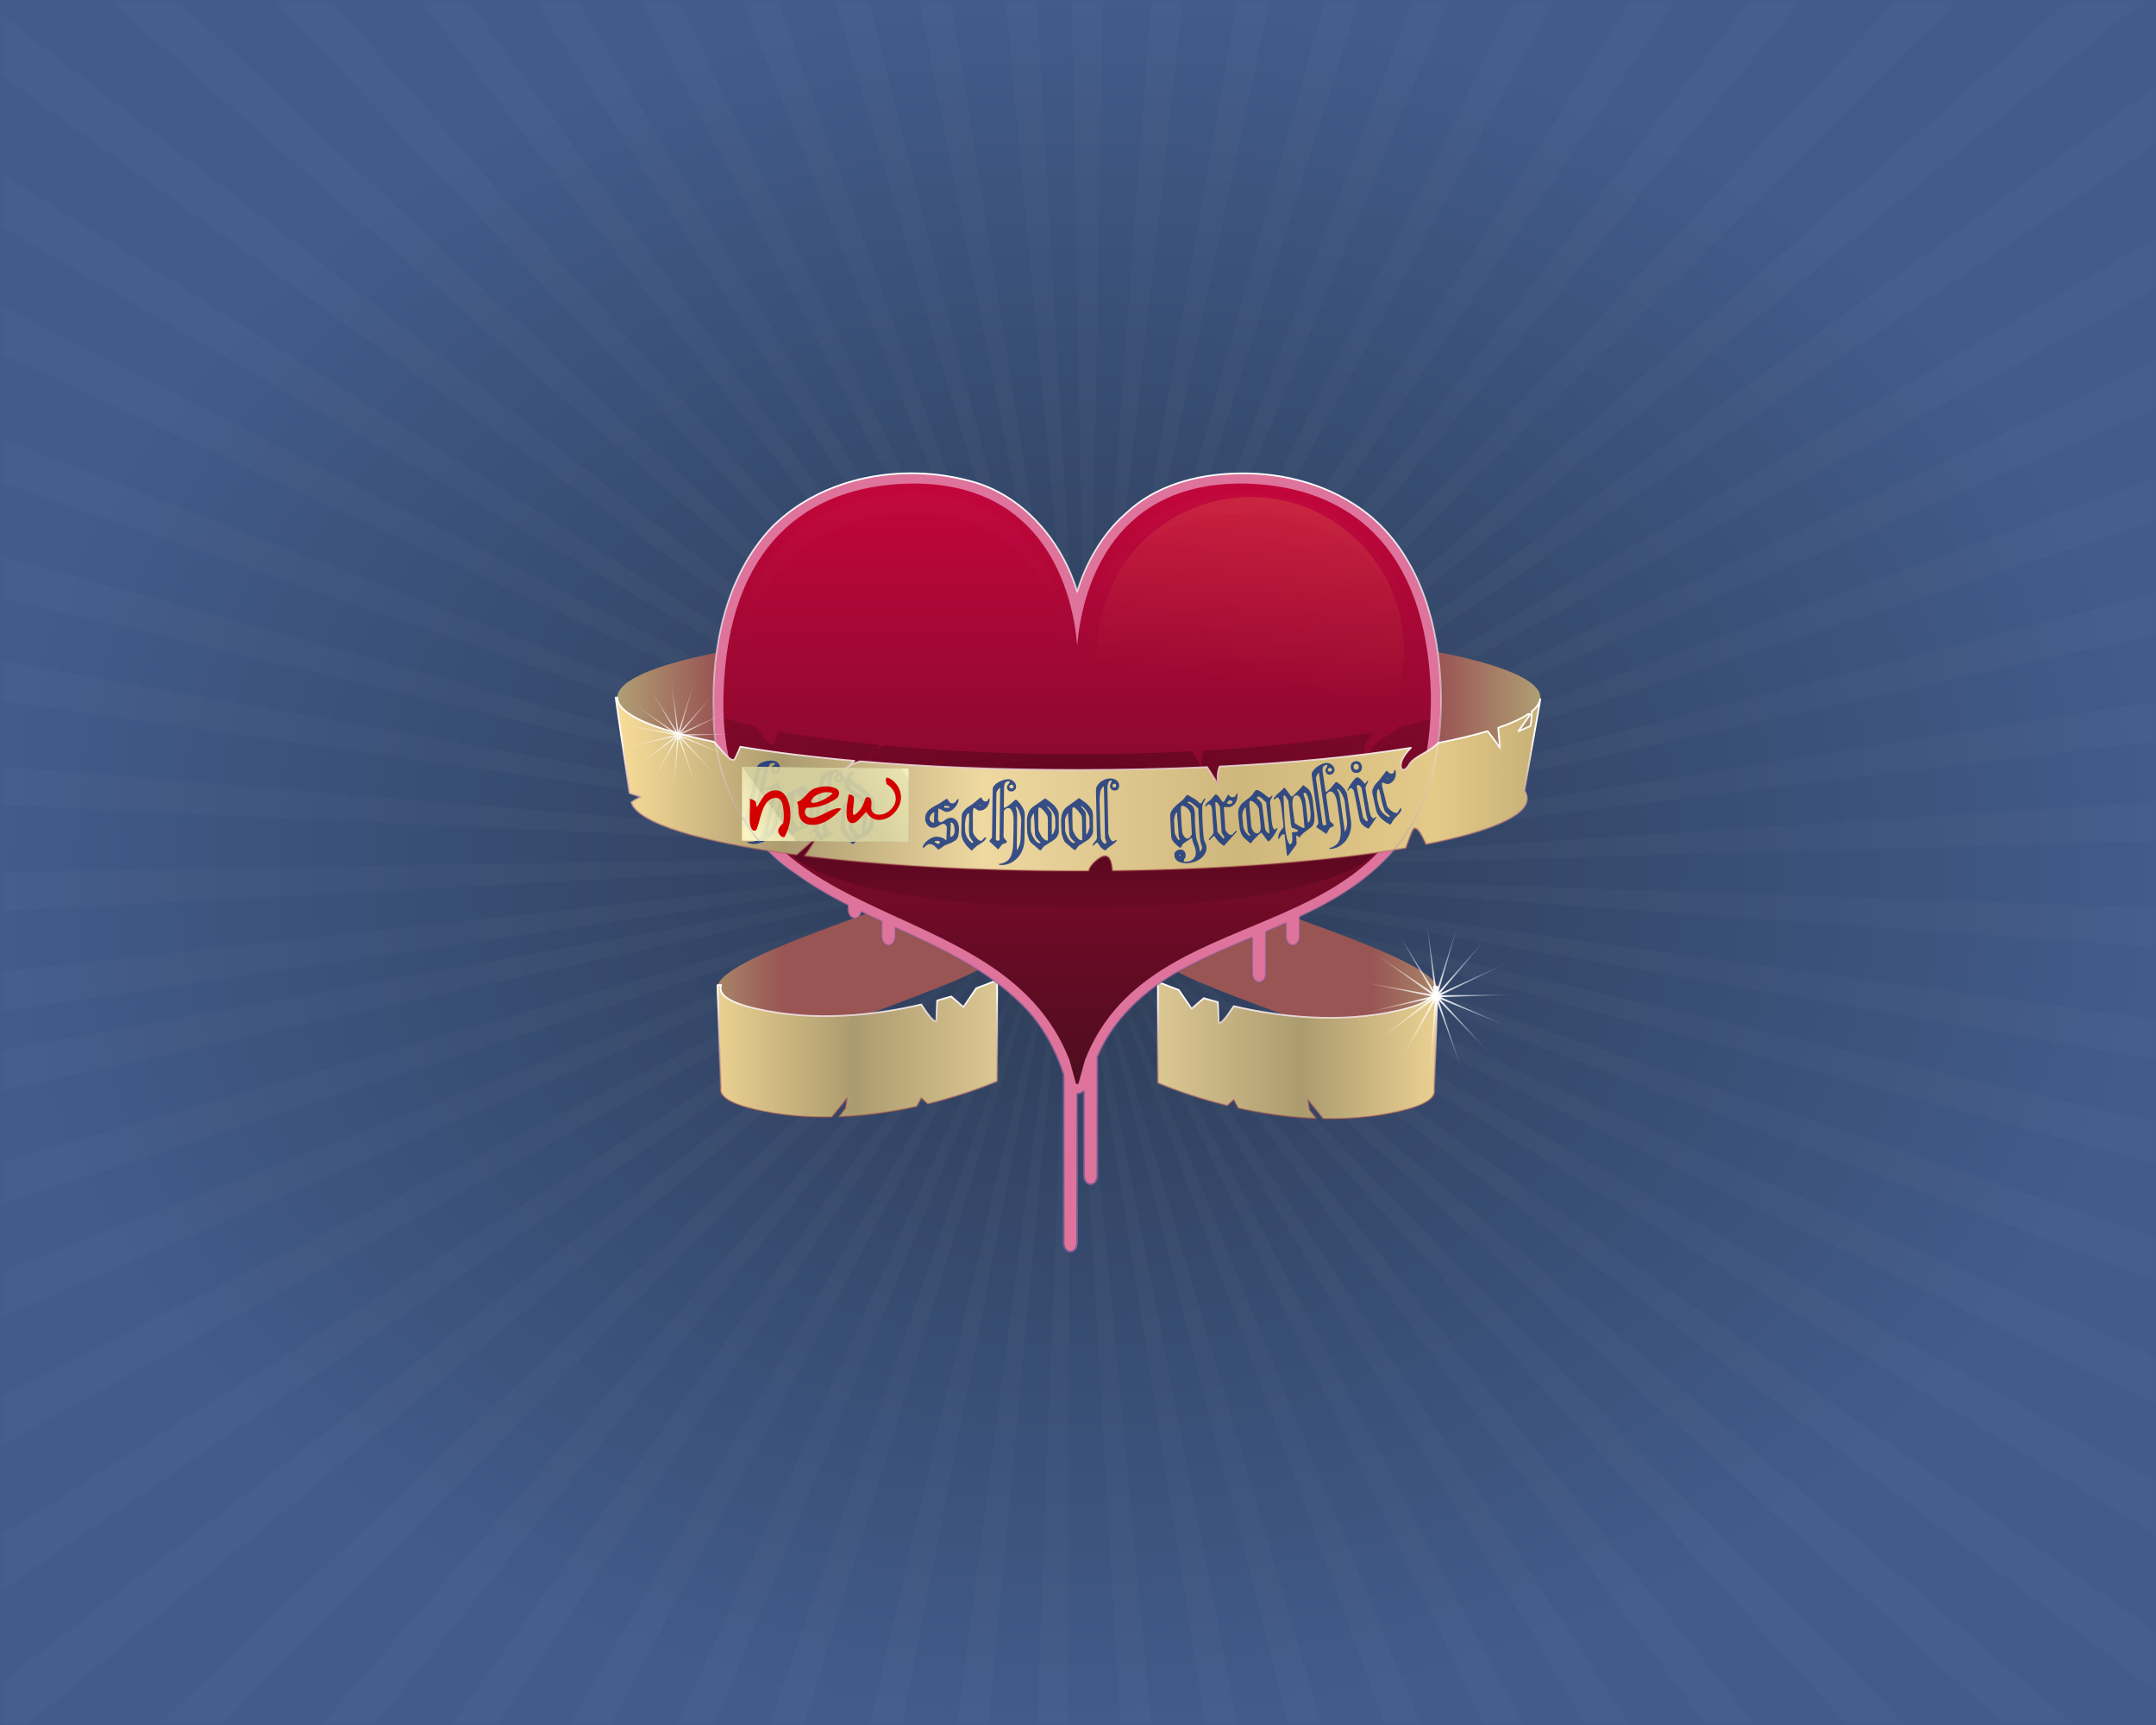 <?xml version="1.0" encoding="UTF-8" standalone="no"?>
<!-- Created with Inkscape (http://www.inkscape.org/) -->
<svg
    xmlns:inkscape="http://www.inkscape.org/namespaces/inkscape"
    xmlns:rdf="http://www.w3.org/1999/02/22-rdf-syntax-ns#"
    xmlns="http://www.w3.org/2000/svg"
    xmlns:sodipodi="http://sodipodi.sourceforge.net/DTD/sodipodi-0.dtd"
    xmlns:cc="http://creativecommons.org/ns#"
    xmlns:xlink="http://www.w3.org/1999/xlink"
    xmlns:dc="http://purl.org/dc/elements/1.1/"
    xmlns:svg="http://www.w3.org/2000/svg"
    xmlns:ns1="http://sozi.baierouge.fr"
    id="svg2"
    sodipodi:docname="big_heart.svg"
    viewBox="0 0 1280 1024"
    sodipodi:version="0.32"
    version="1.0"
    inkscape:output_extension="org.inkscape.output.svg.inkscape"
    inkscape:version="0.46"
    sodipodi:docbase="/home/actarus/Scrivania/cartella lavori/svgs"
  >
  <defs
      id="defs4"
    >
    <linearGradient
        id="linearGradient6300"
        inkscape:collect="always"
      >
      <stop
          id="stop6302"
          style="stop-color:#ffffff"
          offset="0"
      />
      <stop
          id="stop6304"
          style="stop-color:#ffffff;stop-opacity:0"
          offset="1"
      />
    </linearGradient
    >
    <linearGradient
        id="linearGradient3539"
      >
      <stop
          id="stop3541"
          style="stop-color:#995454"
          offset="0"
      />
      <stop
          id="stop3543"
          style="stop-color:#b09f73"
          offset="1"
      />
    </linearGradient
    >
    <linearGradient
        id="linearGradient3524"
      >
      <stop
          id="stop3526"
          style="stop-color:#a03d3d;stop-opacity:.394"
          offset="0"
      />
      <stop
          id="stop3528"
          style="stop-color:#ffffff"
          offset="1"
      />
    </linearGradient
    >
    <linearGradient
        id="linearGradient3385"
      >
      <stop
          id="stop3387"
          style="stop-color:#f9dd99"
          offset="0"
      />
      <stop
          id="stop3393"
          style="stop-color:#ac9b6f"
          offset=".181"
      />
      <stop
          id="stop3395"
          style="stop-color:#efd9a1"
          offset=".398"
      />
      <stop
          id="stop3397"
          style="stop-color:#cfb77c"
          offset=".673"
      />
      <stop
          id="stop3399"
          style="stop-color:#e4ca89"
          offset=".885"
      />
      <stop
          id="stop3401"
          style="stop-color:#c8b177"
          offset="1"
      />
    </linearGradient
    >
    <linearGradient
        id="linearGradient3237"
        inkscape:collect="always"
      >
      <stop
          id="stop3239"
          style="stop-color:#fbba51"
          offset="0"
      />
      <stop
          id="stop3241"
          style="stop-color:#fbba51;stop-opacity:0"
          offset="1"
      />
    </linearGradient
    >
    <filter
        id="filter3223"
        inkscape:collect="always"
      >
      <feGaussianBlur
          id="feGaussianBlur3225"
          stdDeviation="3.369"
          inkscape:collect="always"
      />
    </filter
    >
    <filter
        id="filter3301"
        inkscape:collect="always"
      >
      <feGaussianBlur
          id="feGaussianBlur3303"
          stdDeviation="6.523"
          inkscape:collect="always"
      />
    </filter
    >
    <filter
        id="filter3709"
        height="1.905"
        width="1.174"
        y="-.453"
        x="-.087"
        inkscape:collect="always"
      >
      <feGaussianBlur
          id="feGaussianBlur3711"
          stdDeviation="15.244"
          inkscape:collect="always"
      />
    </filter
    >
    <filter
        id="filter3395"
        inkscape:collect="always"
      >
      <feGaussianBlur
          id="feGaussianBlur3397"
          stdDeviation="1.29"
          inkscape:collect="always"
      />
    </filter
    >
    <mask
        id="mask3422"
        maskUnits="userSpaceOnUse"
      >
      <path
          id="path3424"
          style="fill-rule:evenodd;color:#000000;fill:#ffffff"
          d="m187 353.91v50.21l113 1.16v-50.22l-113-1.15zm7 3.18l99 1v44l-99-1v-44z"
      />
    </mask
    >
    <linearGradient
        id="linearGradient4747"
        y2="343.76"
        xlink:href="#linearGradient3237"
        gradientUnits="userSpaceOnUse"
        x2="313"
        y1="181.09"
        x1="335"
        inkscape:collect="always"
    />
    <linearGradient
        id="linearGradient4757"
        y2="416.59"
        gradientUnits="userSpaceOnUse"
        x2="606"
        gradientTransform="matrix(1.103 0 0 1.192 -63.795 -76.672)"
        y1="356.59"
        x1="606"
        inkscape:collect="always"
      >
      <stop
          id="stop4660"
          style="stop-color:#000000"
          offset="0"
      />
      <stop
          id="stop4662"
          style="stop-color:#000000;stop-opacity:0"
          offset="1"
      />
    </linearGradient
    >
    <linearGradient
        id="linearGradient4765"
        y2="379.59"
        gradientUnits="userSpaceOnUse"
        x2="293"
        y1="379.59"
        x1="194"
        inkscape:collect="always"
      >
      <stop
          id="stop3402"
          style="stop-color:#000000;stop-opacity:.18"
          offset="0"
      />
      <stop
          id="stop3408"
          style="stop-color:#0f0f0f"
          offset=".5"
      />
      <stop
          id="stop3404"
          style="stop-color:#000000;stop-opacity:.49"
          offset="1"
      />
    </linearGradient
    >
    <linearGradient
        id="linearGradient4769"
        y2="285.23"
        gradientUnits="userSpaceOnUse"
        x2="649.92"
        gradientTransform="translate(-20)"
        y1="613.8"
        x1="648.92"
        inkscape:collect="always"
      >
      <stop
          id="stop4336"
          style="stop-color:#775c92"
          offset="0"
      />
      <stop
          id="stop4338"
          style="stop-color:#775c92;stop-opacity:0"
          offset="1"
      />
    </linearGradient
    >
    <linearGradient
        id="linearGradient4771"
        y2="398.49"
        gradientUnits="userSpaceOnUse"
        x2="615.87"
        gradientTransform="translate(-20)"
        y1="150.67"
        x1="613.87"
        inkscape:collect="always"
      >
      <stop
          id="stop4344"
          style="stop-color:#ffffff"
          offset="0"
      />
      <stop
          id="stop4346"
          style="stop-color:#ffffff;stop-opacity:0"
          offset="1"
      />
    </linearGradient
    >
    <linearGradient
        id="linearGradient4858"
        y2="357.09"
        gradientUnits="userSpaceOnUse"
        x2="293"
        gradientTransform="translate(207.33 -71.799)"
        y1="414.59"
        x1="214"
        inkscape:collect="always"
      >
      <stop
          id="stop3337"
          style="stop-color:#fffbc9"
          offset="0"
      />
      <stop
          id="stop3347"
          style="stop-color:#ebe7b5"
          offset=".181"
      />
      <stop
          id="stop3343"
          style="stop-color:#d7d3a1"
          offset=".181"
      />
      <stop
          id="stop3345"
          style="stop-color:#d7d3a1"
          offset=".606"
      />
      <stop
          id="stop3349"
          style="stop-color:#ebe7b5"
          offset=".953"
      />
      <stop
          id="stop3351"
          style="stop-color:#f5f1bf"
          offset=".953"
      />
      <stop
          id="stop3339"
          style="stop-color:#fffbc9"
          offset="1"
      />
    </linearGradient
    >
    <linearGradient
        id="linearGradient4863"
        y2="367.59"
        xlink:href="#linearGradient3385"
        gradientUnits="userSpaceOnUse"
        x2="668"
        gradientTransform="translate(207.33 -71.799)"
        y1="367.59"
        x1="119"
        inkscape:collect="always"
    />
    <linearGradient
        id="linearGradient4865"
        y2="339.59"
        xlink:href="#linearGradient3524"
        gradientUnits="userSpaceOnUse"
        x2="372.5"
        gradientTransform="translate(207.33 -71.799)"
        y1="419.67"
        x1="372.5"
        inkscape:collect="always"
    />
    <linearGradient
        id="linearGradient4868"
        y2="368.67"
        gradientUnits="userSpaceOnUse"
        x2="602.69"
        gradientTransform="translate(207.33 -71.799)"
        y1="368.67"
        x1="183.16"
        inkscape:collect="always"
      >
      <stop
          id="stop3729"
          style="stop-color:#000000;stop-opacity:0"
          offset="0"
      />
      <stop
          id="stop3735"
          style="stop-color:#000000;stop-opacity:.432"
          offset=".5"
      />
      <stop
          id="stop3731"
          style="stop-color:#000000;stop-opacity:0"
          offset="1"
      />
    </linearGradient
    >
    <linearGradient
        id="linearGradient4873"
        y2="323.59"
        xlink:href="#linearGradient3539"
        gradientUnits="userSpaceOnUse"
        x2="120"
        gradientTransform="translate(207.33 -71.799)"
        y1="323.59"
        x1="178.91"
        inkscape:collect="always"
    />
    <linearGradient
        id="linearGradient4876"
        y2="328.59"
        xlink:href="#linearGradient3539"
        gradientUnits="userSpaceOnUse"
        x2="668"
        gradientTransform="translate(207.33 -71.799)"
        y1="328.59"
        x1="607.09"
        inkscape:collect="always"
    />
    <linearGradient
        id="linearGradient4879"
        y2="301.68"
        gradientUnits="userSpaceOnUse"
        x2="366.09"
        gradientTransform="translate(207.33 -71.799)"
        y1="145.5"
        x1="366.09"
        inkscape:collect="always"
      >
      <stop
          id="stop3229"
          style="stop-color:#ffffff"
          offset="0"
      />
      <stop
          id="stop3231"
          style="stop-color:#ffffff;stop-opacity:0"
          offset="1"
      />
    </linearGradient
    >
    <linearGradient
        id="linearGradient4884"
        y2="545.66"
        gradientUnits="userSpaceOnUse"
        x2="403.95"
        gradientTransform="translate(207.33 -71.799)"
        y1="158.28"
        x1="403.95"
        inkscape:collect="always"
      >
      <stop
          id="stop3154"
          style="stop-color:#cd053e"
          offset="0"
      />
      <stop
          id="stop3156"
          style="stop-color:#4d0d1f"
          offset="1"
      />
    </linearGradient
    >
    <linearGradient
        id="linearGradient4900"
        y2="367.59"
        xlink:href="#linearGradient3385"
        gradientUnits="userSpaceOnUse"
        x2="668"
        gradientTransform="matrix(-1 0 0 1 951.96 -77.87)"
        y1="367.59"
        x1="119"
        inkscape:collect="always"
    />
    <linearGradient
        id="linearGradient4902"
        y2="499.59"
        xlink:href="#linearGradient3524"
        gradientUnits="userSpaceOnUse"
        x2="304.17"
        gradientTransform="matrix(-1 0 0 1 951.96 -77.87)"
        y1="572.77"
        x1="304.17"
        inkscape:collect="always"
    />
    <linearGradient
        id="linearGradient4905"
        y2="323.59"
        xlink:href="#linearGradient3539"
        gradientUnits="userSpaceOnUse"
        x2="120"
        gradientTransform="matrix(-1 0 0 1 953.96 -77.87)"
        y1="323.59"
        x1="178.91"
        inkscape:collect="always"
    />
    <linearGradient
        id="linearGradient4914"
        y2="367.59"
        xlink:href="#linearGradient3385"
        gradientUnits="userSpaceOnUse"
        x2="668"
        gradientTransform="translate(249.13 -78.87)"
        y1="367.59"
        x1="119"
        inkscape:collect="always"
    />
    <linearGradient
        id="linearGradient4916"
        y2="499.59"
        xlink:href="#linearGradient3524"
        gradientUnits="userSpaceOnUse"
        x2="304.17"
        gradientTransform="translate(249.13 -78.87)"
        y1="572.77"
        x1="304.17"
        inkscape:collect="always"
    />
    <linearGradient
        id="linearGradient4919"
        y2="323.59"
        xlink:href="#linearGradient3539"
        gradientUnits="userSpaceOnUse"
        x2="120"
        gradientTransform="translate(247.13 -78.87)"
        y1="323.59"
        x1="178.91"
        inkscape:collect="always"
    />
    <mask
        id="mask5317"
        maskUnits="userSpaceOnUse"
      >
      <rect
          id="rect5319"
          style="color:#000000;fill-rule:evenodd;fill:#ffffff"
          height="425.86"
          width="532.33"
          y="281.84"
          x="110.51"
      />
    </mask
    >
    <radialGradient
        id="radialGradient5327"
        gradientUnits="userSpaceOnUse"
        cy="512"
        cx="640"
        gradientTransform="matrix(1 0 0 .8 0 102.4)"
        r="640"
        inkscape:collect="always"
      >
      <stop
          id="stop5323"
          style="stop-color:#2c3a53"
          offset="0"
      />
      <stop
          id="stop5325"
          style="stop-color:#415b8a"
          offset="1"
      />
    </radialGradient
    >
    <radialGradient
        id="radialGradient6306"
        xlink:href="#linearGradient6300"
        gradientUnits="userSpaceOnUse"
        cy="421.65"
        cx="616.31"
        gradientTransform="matrix(1 0 0 1.003 0 -1.398)"
        r="47.097"
        inkscape:collect="always"
    />
  </defs
  >
  <sodipodi:namedview
      id="base"
      bordercolor="#666666"
      inkscape:pageshadow="2"
      inkscape:guide-bbox="true"
      pagecolor="#ffffff"
      inkscape:window-height="951"
      width="1280px"
      inkscape:zoom="0.70710678"
      inkscape:window-x="0"
      height="1024px"
      borderopacity="1.0"
      inkscape:current-layer="layer1"
      inkscape:cx="734.3819"
      inkscape:cy="523.15511"
      showguides="true"
      inkscape:window-y="40"
      inkscape:window-width="1280"
      showgrid="false"
      inkscape:pageopacity="0.0"
      inkscape:document-units="px"
  />
  <g
      id="layer1"
      inkscape:label="Livello 1"
      inkscape:groupmode="layer"
    >
    <rect
        id="rect2406"
        style="color:#000000;fill-rule:evenodd;fill:url(#radialGradient5327)"
        height="1024"
        width="1280"
        y="0"
        x="0"
    />
    <g
        id="g2403"
        mask="url(#mask5317)"
        style="opacity:.022;fill:#ffffff"
        inkscape:label="Livello 1"
        transform="matrix(2.405 0 0 2.405 -265.72 -677.7)"
      >
      <path
          id="path2160"
          style="color:#000000;fill:#ffffff"
          d="m378.91 493.66l-6.61-363.47h13.21l-6.6 363.47zm0.03 0l26.96-362.53 13.15 1.22-40.11 361.31zm0.04 0l62.51-358.11 12.96 2.5-75.47 355.61zm0.15 0.66l96.34-350.54 12.66 3.73-109 346.81zm0.03 0.01l128.27-340.15 12.27 4.88-140.54 335.27zm0.03 0.02l161.13-325.89 11.73 6.06-172.86 319.83zm-0.04 0.69l193.5-307.78 11.05 7.23-204.55 300.55zm0.03 0.02l221.07-288.62 10.34 8.22-231.41 280.4zm0.03 0.03l248.4-265.48 9.48 9.19-257.88 256.29zm-0.24 0.63l272.57-240.62 8.55 10.06-281.12 230.56zm0.03 0.03l293.6-214.45 7.59 10.8-301.19 203.65zm0.02 0.03l313.28-184.53 6.49 11.49-319.77 173.04zm-0.4 0.53l328.48-155.89 5.44 12.02-333.92 143.87zm0.01 0.03l341.47-124.93 4.31 12.48-345.78 112.45zm0.01 0.04l352.1-90.74 3.07 12.84-355.17 77.9zm-0.53 0.41l359.14-56.8 1.83 13.07-360.97 43.73zm0 0.03l362.85-23.43 0.61 13.19-363.46 10.24zm0 0.04l363.4 12.37-0.69 13.19-362.71-25.56zm-0.65 0.25l360.25 49.32-2.03 13.05-358.22-62.37zm0 0.03l354.15 82.34-3.22 12.8-350.93-95.14zm-0.01 0.04l344.33 116.77-4.47 12.43-339.86-129.2zm-0.68 0.05l331.65 149.03-5.63 11.94-326.02-160.97zm-0.02 0.03l316.49 178.98-6.71 11.38-309.78-190.36zm-0.02 0.03l297.34 209.25-7.8 10.65-289.54-219.9zm-0.65-0.15l276.55 236.03-8.76 9.88-267.79-245.91zm-0.03 0.03l253.59 260.53-9.62 9.03-243.97-269.56zm-0.02 0.02l226.72 284.21-10.47 8.04-216.25-292.25zm-0.6-0.32l198.62 304.5-11.19 7.01-187.43-311.51zm-0.03 0.02l169.68 321.52-11.79 5.95-157.89-327.47zm-0.03 0.01l137.21 336.66-12.32 4.75-124.89-341.41zm-0.49-0.49l102.19 348.88-12.74 3.48-89.45-352.36zm-0.04 0.01l69.57 356.82-13.01 2.29-56.56-359.11zm-0.03 0l34.11 361.93-13.17 1-20.94-362.93zm-0.32-0.59l-0.52 363.53-13.2-0.26 13.72-363.27zm-0.04 0l-34.06 361.93-13.12-1.48 47.18-360.45zm-0.03-0.01l-69.52 356.83-12.91-2.76 82.43-354.07zm-0.15-0.69l-106.78 347.5-12.55-4.1 119.33-343.4zm-0.03-0.01l-138.39 336.17-12.12-5.24 150.51-330.93zm-0.03-0.01l-170.81 320.92-11.54-6.41 182.35-314.51zm0.06-0.68l-200.6 303.21-10.88-7.49 211.48-295.72zm-0.03-0.02l-227.72 283.41-10.14-8.45 237.86-274.96zm-0.03-0.02l-254.5 259.63-9.26-9.41 263.76-250.22zm0.26-0.65l-279.64 232.36-8.253-10.3 287.89-222.06zm-0.02-0.03l-299.89 205.58-7.266-11.02 307.16-194.56zm-0.02-0.03l-318.66 175.08-6.15-11.68 324.81-163.4zm0.42-0.53l-333.89 143.94-5.009-12.21 338.9-131.73zm-0.01-0.03l-345.75 112.53-3.86-12.62 349.61-99.91zm-0.01-0.04l-355.15 77.98-2.595-12.94 357.74-65.04zm0.5-0.36l-359.78 52.58-1.678-13.09 361.46-39.49zm0-0.03l-363.1 19.17-0.462-13.2 363.56-5.97zm0-0.04l-363.23-16.64 0.845-13.17 362.38 29.81zm0.63-0.23l-359.99-51.15 2.097-13.04 357.89 64.19zm0.01-0.03l-353.74-84.14 3.292-12.79 350.45 96.93zm0.01-0.04l-343.74-118.52 4.531-12.4 339.21 130.92zm0.69-0.05l-329.87-152.92 5.77-11.87 324.1 164.79zm0.02-0.03l-314.36-182.69 6.844-11.29 307.52 193.98zm0.02-0.03l-294.85-212.73 7.916-10.56 286.93 223.29zm0.66 0.15l-273.25-239.83 8.89-9.76 264.36 249.59zm0.02-0.02l-249.95-264.02 9.75-8.9 240.2 272.92zm0.03-0.02l-222.76-287.33 10.58-7.89 212.18 295.22zm0.58 0.32l-196.6-305.81 11.24-6.94 185.36 312.75zm0.03-0.02l-167.54-322.64 11.83-5.87 155.71 328.51zm0.03-0.01l-134.98-337.56 12.35-4.68 122.63 342.24zm0.48 0.48l-102.21-348.88 12.74-3.48 89.47 352.36zm0.03-0.01l-69.58-356.81 13-2.29 56.58 359.1zm0.03 0l-34.12-361.93 13.16-1 20.96 362.93z"
          inkscape:export-ydpi="184.98"
          inkscape:export-filename="/home/superashley/Desktop/bongo/triangoli_ruotati.png"
          inkscape:export-xdpi="184.98"
      />
    </g
    >
    <g
        id="g4921"
        inkscape:export-ydpi="90"
        inkscape:export-xdpi="90"
        inkscape:export-filename="/home/actarus/Scrivania/cartella lavori/svgs/new_school_graphic.png"
        transform="translate(39.169 169.77)"
      >
      <path
          id="path4542"
          sodipodi:nodetypes="csscscc"
          style="fill-rule:evenodd;color:#000000;fill:url(#linearGradient4905)"
          d="m509.29 217.02c45 43 92 106 163 136s191 61 121 77c-24.22 5.54-48.78 5.21-70.57 2.41-17.49-6.41-35.1-12.93-50.43-19.41-12.53-5.29-33.29-16.63-44.44-23.68l-118.56-172.32z"
      />
      <path
          id="path4544"
          style="stroke-linejoin:round;fill-rule:evenodd;color:#000000;stroke:url(#linearGradient4902);stroke-linecap:round;fill:url(#linearGradient4900)"
          d="m648.29 414.02l2.47 0.03c1.91 0.81 5.38 2.19 9.87 3.82l7.66 11.15 7.22-6.25c2.63 0.79 5.4 1.59 8.34 2.38 0.22 3.92 0.44 8.19 0.44 10.87 0 5.07 6.81-5.07 9.03-8.5 26.9 6.26 62.71 10.56 97.97 2.5 16.95-3.87 22.75-8.62 20.81-14.03l2.19 0.03-1.97 60.82c1.06 5.06-4.97 9.51-21.03 13.18-15.1 3.45-30.33 4.6-44.94 4.32l-9.06-11.32 1 6 4 5.19c-16.78-0.64-32.61-3.1-46.35-6.16l-2.65-5.03-3.82 3.53c-24.74-6.1-41.18-13.53-41.18-13.53v-59z"
      />
      <path
          id="path4439"
          sodipodi:nodetypes="csscscc"
          style="fill-rule:evenodd;color:#000000;fill:url(#linearGradient4919)"
          d="m691.8 216.02c-45 43-92 106-163 136s-191 61-121 77c24.21 5.54 48.77 5.21 70.56 2.41 17.5-6.41 35.1-12.93 50.44-19.41 12.52-5.29 33.28-16.63 44.44-23.68l118.56-172.32z"
      />
      <path
          id="path4427"
          style="stroke-linejoin:round;fill-rule:evenodd;color:#000000;stroke:url(#linearGradient4916);stroke-linecap:round;fill:url(#linearGradient4914)"
          d="m552.8 413.02l-2.47 0.03c-1.92 0.81-5.38 2.19-9.87 3.82l-7.66 11.15-7.22-6.25c-2.63 0.79-5.41 1.59-8.34 2.38-0.23 3.92-0.44 8.19-0.44 10.87 0 5.07-6.81-5.07-9.03-8.5-26.91 6.26-62.72 10.56-97.97 2.5-16.95-3.87-22.75-8.62-20.81-14.03l-2.19 0.03 1.97 60.82c-1.07 5.06 4.96 9.51 21.03 13.18 15.1 3.45 30.32 4.6 44.94 4.32l9.06-11.32-1 6-4 5.19c16.77-0.64 32.61-3.1 46.34-6.16l2.66-5.03 3.81 3.53c24.75-6.1 41.19-13.53 41.19-13.53v-59z"
      />
      <path
          id="path3327"
          style="fill-rule:evenodd;color:#000000;fill:#de739b"
          d="m501.17 111.17c-30.37 0.14-60.79 10.53-82.31 32.25-27.26 29.05-35.6 70.84-34.37 109.62-0.57 37.14 17.11 74.59 48.15 95.41 9.96 7.37 20.65 13.55 31.69 19.16v2.47c0 2.89 1.78 5.21 4 5.21 1.85 0 3.38-1.62 3.84-3.84 4.04 1.95 8.08 3.84 12.16 5.72v8.91c0 2.89 1.78 5.21 4 5.21s4-2.32 4-5.21v-5.25c27.15 12.36 54.24 24.72 75.56 46.18 11.54 11.39 19.39 25.91 24.44 41.25v99.82c0 2.89 1.78 5.21 4 5.21s4-2.32 4-5.21v-88.54c1.39-0.13 2.79-0.69 4-1.56v50.1c0 2.89 1.78 5.21 4 5.21s4-2.32 4-5.21v-70.41c10.21-24.68 32.33-43.4 56.13-54.94 11.55-5.96 23.7-11.04 35.87-16.12v21.47c0 2.89 1.78 5.21 4 5.21s4-2.32 4-5.21v-24.82c4.02-1.69 8.02-3.43 12-5.18v8c0 2.89 1.78 5.21 4 5.21s4-2.32 4-5.21v-11.63c18.21-8.5 35.5-18.48 49.91-32.97 28.65-28.34 36.5-71.09 33.62-109.97-2.29-35.57-14.19-73.06-42.97-96.12-21.55-17.11-49.6-24.76-76.9-24.13-24.25 0.4-49.46 7.03-67.28 24.25-13.65 11.99-23.3 29.33-28.35 45.94-9.18-30.42-32.53-57.84-64.09-65.81-11.34-3.01-23.21-4.53-35.1-4.47z"
      />
      <path
          id="path2167"
          sodipodi:nodetypes="cscccssscccsscc"
          style="fill-rule:evenodd;color:#000000;fill:url(#linearGradient4884)"
          d="m504.17 117.26c-1.23-0.01-2.51 0-3.78 0.03-60.7 1.5-107.34 36.93-110 124.5-5.01 148.78 163.54 110.88 205.38 217.69l3.87 14.06c0.28 0.11 0.52 0.18 0.69 0.16l0.03-0.12 0.03 0.12c0.17 0.02 0.41-0.05 0.69-0.16l3.88-14.06c41.84-106.81 207.38-54.91 205.37-217.69-2.65-87.57-49.3-123-110-124.5-1.27-0.03-2.54-0.04-3.78-0.03-77.79 0.64-93.73 65.63-96.19 96.25-2.45-30.62-18.4-95.61-96.19-96.25z"
      />
      <path
          id="path3305"
          sodipodi:rx="91"
          sodipodi:ry="91"
          style="opacity:.473;color:#000000;fill-rule:evenodd;filter:url(#filter3301);fill:url(#linearGradient4747)"
          sodipodi:type="arc"
          d="m388 320.09a91 91 0 1 1 -182 0 91 91 0 1 1 182 0z"
          transform="translate(406.33 -103.8)"
          sodipodi:cy="320.09448"
          sodipodi:cx="297"
      />
      <path
          id="path3235"
          sodipodi:rx="91"
          sodipodi:ry="91"
          style="opacity:.473;fill-rule:evenodd;color:#000000;filter:url(#filter3301);fill:url(#linearGradient4747)"
          sodipodi:type="arc"
          d="m388 320.09a91 91 0 1 1 -182 0 91 91 0 1 1 182 0z"
          transform="translate(200.33 -103.8)"
          sodipodi:cy="320.09448"
          sodipodi:cx="297"
      />
      <path
          id="path3160"
          style="opacity:.136;color:#000000;fill-rule:evenodd;filter:url(#filter3223);fill:url(#linearGradient4879)"
          d="m503.33 123.14c-12.26-0.03-24.58 1.83-36.22 5.15-23.92 6.96-44.83 23.68-55.53 46.29-11.8 23.37-15.76 49.8-15.09 75.93 0.7-22.14 5.1-44.13 15.09-63.93 10.7-22.61 31.61-39.33 55.53-46.29 26.61-7.59 56.71-7.52 81.72 5.22 28.24 15.17 43.17 47.53 45.03 78.44 0.34 6.2 10.85 9.09 12.13 2 2.9-24.85 10.58-50.83 29.37-68.25 15.52-15.78 38.07-21.97 59.69-22.41 19.63-0.63 39.67 3.46 56.97 12.63 30.12 15.42 45.77 48.84 50.25 81.22 1.04 7.58 1.75 15.34 2 23.15 0.36-11.82-0.43-23.7-2-35.15-4.48-32.38-20.13-65.8-50.25-81.22-17.3-9.17-37.34-13.26-56.97-12.63-21.62 0.44-44.17 6.63-59.69 22.41-18.79 17.42-26.47 43.4-29.37 68.25-1.28 7.09-11.79 4.2-12.13-2-1.86-30.91-16.79-63.27-45.03-78.44-14.07-7.16-29.74-10.33-45.5-10.37z"
      />
      <path
          id="path3537"
          style="fill-rule:evenodd;color:#000000;fill:url(#linearGradient4876)"
          d="m814.42 217.29c0.66 4.75 1.14 9.51 1.44 14.22 0.97 13.04 0.7 26.51-1.12 39.72 4.64-0.9 9.04-1.82 13.22-2.78l7.37 27.84 31-13 7.75-34.93c0.81-1.34 1.25-2.69 1.25-4.07 0-10.23-22.85-19.61-60.91-27z"
      />
      <path
          id="path3362"
          style="fill-rule:evenodd;color:#000000;fill:url(#linearGradient4873)"
          d="m386.24 217.7c-36.85 7.32-58.91 16.55-58.91 26.59 0 10 21.82 19.17 58.28 26.47-0.81-5.86-1.21-11.8-1.12-17.72-0.37-11.65 0.13-23.57 1.75-35.34z"
      />
      <path
          id="path4578"
          sodipodi:rx="193.5"
          sodipodi:ry="46.5"
          style="opacity:.373;color:#000000;fill-rule:evenodd;fill:url(#linearGradient4757)"
          sodipodi:type="arc"
          d="m794 364.59a193.5 46.5 0 1 1 -387 0 193.5 46.5 0 1 1 387 0z"
          transform="matrix(.907 0 0 .839 58.86 24.306)"
          sodipodi:cy="364.59448"
          sodipodi:cx="600.5"
      />
      <path
          id="path3405"
          style="opacity:.369;color:#000000;fill-rule:evenodd;filter:url(#filter3709);fill:#000000"
          d="m390.49 256.45c1.31 27.33 9.17 47.65 21.18 63.56 11.84 2.88 25.61 5.5 41 7.75 5.67-5.47 11.1-11.25 11.1-11.25s-2.9 5.96-6.94 11.88c39.93 5.59 90.02 8.9 144.44 8.9 1.73 0 3.44-0.02 5.15-0.03 0.4-1.71 1.42-3.68 3.72-5.9 6.5-6.29 8.32-1.46 8.82 5.81 60.82-0.82 115.24-5.8 154.53-13.38 0.96-2.75 1.85-6.29 3.43-10.28 1.49-3.73 4.08 0.08 7.16 8.1 2.7-0.6 5.26-1.22 7.78-1.85 9.98-15.85 16.61-36 18.16-62.65-5.88 1.71-12.41 3.35-19.56 4.9-4.22 5.34-12.69 7.77-15.32 12.91-3.54 6.93-7.99 0 0.88-9.91 0.05-0.05 0.11-0.1 0.15-0.15-27.56 5-62.06 8.83-100.78 11-2.08 5.6-0.5 10.93-0.5 10.93s-2.9-5.22-6.06-10.59c-21.46 1.09-44.11 1.69-67.56 1.69-41.7 0-80.92-1.85-115.22-5.1-2.5 0.91-4.33 1.79-5.59 2.63-1.09 1.31-1.96 2.48-2.47 3.44-0.12 0.22-0.22 0.44-0.32 0.65 0-1.31 0.63-2.65 2.79-4.09 0.76-0.92 1.65-1.92 2.56-2.94-22.42-2.19-42.67-4.97-60-8.25-0.84 2.21-1.75 4.56-2.72 6.72-1.58 3.52-5.65-2.71-11.09-9.59-6.87-1.55-13.11-3.2-18.72-4.91zm87.18 23.09c0.02 1.81 1.19 3.53 1.19 5.25 0 3.78-3.2-0.54-1.19-5.25z"
      />
      <path
          id="path3713"
          style="opacity:.369;color:#000000;fill-rule:evenodd;fill:url(#linearGradient4868)"
          d="m390.49 256.45c1.31 27.33 9.17 47.65 21.18 63.56 11.84 2.88 25.61 5.5 41 7.75 5.67-5.47 11.1-11.25 11.1-11.25s-2.9 5.96-6.94 11.88c39.93 5.59 90.02 8.9 144.44 8.9 1.73 0 3.44-0.02 5.15-0.03 0.4-1.71 1.42-3.68 3.72-5.9 6.5-6.29 8.32-1.46 8.82 5.81 60.82-0.82 115.24-5.8 154.53-13.38 0.96-2.75 1.85-6.29 3.43-10.28 1.49-3.73 4.08 0.08 7.16 8.1 2.7-0.6 5.26-1.22 7.78-1.85 9.98-15.85 16.61-36 18.16-62.65-5.88 1.71-12.41 3.35-19.56 4.9-4.22 5.34-12.69 7.77-15.32 12.91-3.54 6.93-7.99 0 0.88-9.91 0.05-0.05 0.11-0.1 0.15-0.15-27.56 5-62.06 8.83-100.78 11-2.08 5.6-0.5 10.93-0.5 10.93s-2.9-5.22-6.06-10.59c-21.46 1.09-44.11 1.69-67.56 1.69-41.7 0-80.92-1.85-115.22-5.1-2.5 0.91-4.33 1.79-5.59 2.63-1.09 1.31-1.96 2.48-2.47 3.44-0.12 0.22-0.22 0.44-0.32 0.65 0-1.31 0.63-2.65 2.79-4.09 0.76-0.92 1.65-1.92 2.56-2.94-22.42-2.19-42.67-4.97-60-8.25-0.84 2.21-1.75 4.56-2.72 6.72-1.58 3.52-5.65-2.71-11.09-9.59-6.87-1.55-13.11-3.2-18.72-4.91zm87.18 23.09c0.02 1.81 1.19 3.53 1.19 5.25 0 3.78-3.2-0.54-1.19-5.25z"
      />
      <path
          id="path3368"
          style="stroke-linejoin:round;fill-rule:evenodd;color:#000000;stroke:url(#linearGradient4865);stroke-linecap:round;fill:url(#linearGradient4863)"
          d="m326.33 244.29l8.25 56.75 6.75 2.25s-2.73 1.18-5.66 3.19c3.89 12.59 41.34 23.73 98.13 31.19 6.39-5.53 12.53-11.38 12.53-11.38s-3.29 6.03-7.84 12c45.01 5.65 101.49 9 162.84 9 1.95 0 3.87-0.02 5.81-0.03 0.44-1.73 1.6-3.72 4.19-5.97 7.33-6.35 9.38-1.46 9.94 5.88 68.56-0.82 129.89-5.85 174.19-13.5 1.08-2.78 2.08-6.35 3.87-10.38 1.68-3.77 4.59 0.07 8.06 8.16 37.44-7.41 59.94-16.85 59.94-27.16 0-1.56-0.53-3.1-1.53-4.62l9.53-54.38h-0.09c-0.36 2.48-2.06 4.9-4.97 7.25-0.22 7.25-0.94 8.75-0.94 8.75l-7 3 7-10s-0.42-0.11-1.06-0.28c-4.23 2.87-10.28 5.63-17.97 8.25 0.59 5.89 1.03 12.03 1.03 12.03s-1.07-1.99-7.28-10.03c-8.36 2.5-18.27 4.83-29.47 7-4.75 5.4-14.28 7.85-17.25 13.03-4 7-9 0 1-10 0.06-0.05 0.1-0.1 0.16-0.15-31.08 5.05-69.95 8.93-113.6 11.12-2.34 5.66-0.56 11.03-0.56 11.03s-3.29-5.26-6.84-10.68c-24.19 1.09-49.73 1.68-76.16 1.68-47 0-91.24-1.84-129.91-5.12-2.82 0.92-4.85 1.8-6.28 2.66-1.22 1.32-2.23 2.5-2.81 3.46-0.13 0.23-0.24 0.44-0.34 0.66 0-1.33 0.72-2.67 3.15-4.12 0.86-0.94 1.85-1.94 2.88-2.97-25.28-2.22-48.09-5.04-67.63-8.35-0.94 2.23-1.97 4.6-3.06 6.78-1.78 3.56-6.39-2.73-12.53-9.68-35.98-7.28-57.47-16.4-57.47-26.32h-1zm135.66 44.69c0.01 1.82 1.34 3.57 1.34 5.31 0 3.82-3.62-0.55-1.34-5.31z"
      />
      <path
          id="text2228"
          style="opacity:.803;fill:#0c2f80"
          d="m404.55 330.2l-0.04 0.15c0.31 0.21 0.55 0.33 0.72 0.37 0.16 0.07 0.37 0.14 0.64 0.2 1.96 0.43 3.85 0.4 5.65-0.08 1.84-0.44 3.48-1.23 4.94-2.36 1.48-1.09 2.73-2.44 3.76-4.06 1.04-1.64 1.77-3.39 2.18-5.25l3.29-14.84c0.18-0.85 0.19-1.73 0-2.66-0.18-0.96-0.45-1.87-0.83-2.73-0.33-0.89-0.71-1.68-1.12-2.38-0.4-0.72-0.74-1.28-1.01-1.66l-0.86-0.19c-1.2 0.76-2.26 1.38-3.18 1.85-0.88 0.48-2.02 0.97-3.4 1.48l-0.41-0.09c-0.03-0.01-0.09 0-0.16 0.01-0.04 0-0.09-0.01-0.16-0.03-0.13-0.03-0.19-0.1-0.16-0.2l2.5-11.29c0.28-1.28 0.68-2.21 1.2-2.77 0.55-0.58 1.5-0.72 2.85-0.42l-0.07 0.35c-0.06 0.27-0.2 0.49-0.41 0.65-0.18 0.18-0.4 0.36-0.66 0.55-0.25 0.19-0.49 0.4-0.72 0.64-0.19 0.2-0.32 0.46-0.39 0.76-0.17 0.78-0.09 1.47 0.24 2.07 0.36 0.58 0.94 0.95 1.71 1.13 0.68 0.15 1.36 0.01 2.06-0.4 0.73-0.4 1.16-0.95 1.31-1.62 0.26-1.33 0.01-2.5-0.76-3.52-0.72-1.04-1.71-1.7-2.96-1.98-0.67-0.15-1.55-0.19-2.63-0.11s-2.16 0.29-3.22 0.62c-1.03 0.3-1.96 0.75-2.8 1.34-0.83 0.56-1.34 1.28-1.54 2.16l-6.22 27.58c-0.06 0.27-0.2 0.51-0.42 0.71-0.21 0.16-0.44 0.32-0.69 0.48-0.21 0.17-0.43 0.33-0.64 0.5-0.18 0.17-0.3 0.37-0.35 0.61 0.02-0.1 0.24 0.14 0.64 0.73 0.43 0.59 0.9 1.26 1.41 2.01 0.51 0.72 0.99 1.39 1.41 2.01 0.43 0.63 0.66 0.95 0.7 0.95 0.03 0.01 0.18-0.1 0.44-0.32 0.3-0.22 0.6-0.47 0.91-0.76 0.35-0.31 0.69-0.61 1-0.89 0.34-0.28 0.59-0.46 0.75-0.53 0.17-0.1 0.39-0.16 0.68-0.17 0.32 0 0.62 0 0.9-0.01 0.33-0.03 0.61-0.09 0.84-0.18s0.37-0.24 0.42-0.44l0.05-0.26c0.04-0.17-0.02-0.37-0.18-0.62-0.15-0.28-0.31-0.57-0.5-0.86-0.17-0.32-0.33-0.64-0.48-0.95-0.14-0.32-0.18-0.63-0.11-0.93l3.2-14.44c0.09-0.4 0.47-0.78 1.15-1.12 0.71-0.34 1.29-0.46 1.73-0.36 0.74 0.16 1.26 0.56 1.54 1.19 0.32 0.64 0.51 1.37 0.58 2.2 0.07 0.79 0.05 1.6-0.06 2.43-0.11 0.79-0.21 1.42-0.32 1.9l-1.4 6.33c-0.64 2.9-1.25 5.48-1.82 7.72-0.56 2.22-1.27 4.06-2.13 5.54-0.82 1.48-1.89 2.55-3.21 3.22-1.29 0.7-2.98 0.98-5.08 0.84-0.16-0.04-0.27 0.03-0.3 0.2m16.77-31.36c0.44 0.1 0.79 0.53 1.05 1.3 0.26 0.73 0.45 1.55 0.57 2.46 0.12 0.88 0.18 1.72 0.18 2.54-0.01 0.81-0.03 1.32-0.08 1.52l-0.22 1.02c-0.09 0.4-0.27 1.12-0.53 2.16-0.26 1.01-0.53 2.08-0.82 3.22-0.25 1.12-0.51 2.19-0.77 3.23-0.26 1.01-0.43 1.71-0.52 2.12-0.14 0.61-0.38 1.3-0.73 2.07s-0.69 1.37-1.03 1.79l-1.46 1.8-0.26-0.05 4.3-19.4c0.11-0.51 0.23-1.14 0.37-1.89 0.13-0.78 0.17-1.48 0.09-2.1-0.05-0.4-0.11-0.7-0.18-0.89-0.05-0.23-0.04-0.53 0.04-0.9m-6.7-12.91l-6.68 30.14c-0.03 0.14-0.19 0.22-0.48 0.27-0.26 0.04-0.42 0.06-0.49 0.05-0.2-0.05-0.46-0.18-0.77-0.39-0.27-0.2-0.39-0.37-0.36-0.5l5.98-27c0.03-0.13 0.15-0.36 0.36-0.66 0.24-0.3 0.5-0.6 0.78-0.89 0.32-0.32 0.62-0.57 0.91-0.76 0.3-0.22 0.55-0.3 0.75-0.26m5.49 0.42c0.08-0.37 0.27-0.61 0.58-0.72 0.32-0.14 0.63-0.18 0.93-0.11 0.78 0.17 1.08 0.63 0.92 1.37-0.15 0.68-0.62 0.93-1.39 0.76-0.31-0.07-0.57-0.22-0.81-0.45-0.23-0.23-0.31-0.51-0.23-0.85m4.19 29.25c0.12 1.07 0.29 2.19 0.49 3.38 0.21 1.15 0.73 2.14 1.55 2.96 0.36 0.37 0.77 0.81 1.22 1.34 0.44 0.52 0.86 1.02 1.24 1.49 0.42 0.49 0.78 0.89 1.08 1.22 0.33 0.33 0.55 0.5 0.65 0.51 0.11 0.02 0.3-0.11 0.59-0.38 0.32-0.27 0.64-0.57 0.97-0.9 0.36-0.33 0.71-0.63 1.03-0.9 0.32-0.26 0.58-0.38 0.78-0.35l5.34-2.35c0.75-0.34 1.53-0.96 2.33-1.85s1.26-1.78 1.4-2.67l1.45-9.65c0.17-1.16 0.06-2.26-0.34-3.3-0.37-1.04-0.89-2.01-1.56-2.91-0.67-0.91-1.41-1.75-2.24-2.54-0.79-0.82-1.53-1.58-2.23-2.28l-0.25-0.04c0.03 0.01-0.29 0.17-0.97 0.49-0.64 0.32-1.38 0.7-2.22 1.13-0.83 0.4-1.64 0.79-2.43 1.16-0.75 0.37-1.24 0.61-1.47 0.72-1.73 0.79-3.01 1.91-3.86 3.35-0.85 1.45-1.41 3.08-1.68 4.89-0.2 1.3-0.36 2.5-0.49 3.6-0.09 1.07-0.22 2.36-0.38 3.88m5.67-11.48l-1.16 11.89c-0.13 1.07 0.07 2.1 0.58 3.08 0.52 0.96 1.14 1.84 1.86 2.64l-0.04 0.26s-0.06 0.04-0.17 0.13c-0.12 0.05-0.16 0.08-0.12 0.09l-0.26-0.04c-0.62-0.09-1.18-0.49-1.71-1.2-0.52-0.71-0.96-1.51-1.31-2.4-0.35-0.93-0.62-1.85-0.8-2.75s-0.23-1.61-0.15-2.12l0.9-6c0.03-0.21 0.15-0.5 0.35-0.89 0.23-0.39 0.46-0.79 0.7-1.21 0.27-0.41 0.54-0.76 0.79-1.03 0.25-0.32 0.43-0.46 0.54-0.45m1.22 10c0.04-0.24 0.09-0.69 0.15-1.34 0.1-0.69 0.21-1.39 0.32-2.11 0.11-0.75 0.2-1.47 0.27-2.16 0.1-0.68 0.17-1.16 0.22-1.44l0.19-1.28c0.02-0.17 0.07-0.46 0.13-0.87 0.1-0.41 0.18-0.85 0.25-1.33s0.14-0.92 0.2-1.33c0.1-0.44 0.17-0.76 0.2-0.97l0.43-0.04c0.35-0.05 0.77 0.19 1.25 0.71 0.48 0.53 0.93 1.14 1.35 1.83 0.42 0.7 0.78 1.38 1.06 2.05 0.32 0.68 0.49 1.14 0.53 1.39-0.02 0.14-0.06 0.47-0.1 0.98-0.01 0.53-0.02 0.86-0.04 0.99l-1.8 11.91c-0.02 0.13-0.08 0.21-0.19 0.23-0.1-0.02-0.19-0.03-0.25-0.04-0.59-0.09-1.13-0.41-1.64-0.98-0.48-0.56-0.9-1.22-1.28-1.98-0.34-0.75-0.63-1.51-0.86-2.28s-0.36-1.41-0.39-1.94m6.92-12.86l0.15 0.02c0.41 0.06 0.84 0.37 1.28 0.93 0.44 0.55 0.84 1.19 1.18 1.9 0.38 0.73 0.68 1.44 0.89 2.13 0.24 0.7 0.38 1.21 0.4 1.53 0.03 0.49 0.03 0.93 0.01 1.31-0.02 0.39-0.06 0.78-0.13 1.19l-0.64 4.31c-0.11 0.23-0.26 0.56-0.47 0.98-0.2 0.42-0.44 0.84-0.71 1.26-0.24 0.42-0.5 0.78-0.79 1.08-0.25 0.28-0.48 0.4-0.69 0.37l1.76-11.69c0.14-0.93-0.09-1.85-0.68-2.78-0.56-0.93-1.08-1.77-1.56-2.54m-0.51-0.76l-0.01 0.05c-0.01 0.07-0.05 0.09-0.12 0.08-0.03 0-0.05-0.04-0.04-0.11 0.01-0.06 0.05-0.09 0.12-0.08 0.04 0 0.05 0.02 0.05 0.06m6.09 23.5l0.25 0.03c0.31 0.03 0.54 0.18 0.68 0.44 0.18 0.23 0.33 0.51 0.43 0.83 0.13 0.33 0.27 0.66 0.41 0.99 0.13 0.33 0.29 0.61 0.47 0.84 0.09 0.15 0.4 0.48 0.93 0.99 0.54 0.48 0.85 0.8 0.94 0.95l0.93 0.1c0.07 0.01 0.22-0.11 0.46-0.36 0.27-0.25 0.41-0.41 0.42-0.47 0.56-0.32 1.19-0.67 1.89-1.04 0.71-0.4 1.38-0.78 2.01-1.13 0.64-0.37 1.17-0.71 1.58-1.01 0.46-0.33 0.7-0.6 0.72-0.81l0.04-0.36c-0.37-0.04-0.73 0.05-1.07 0.29-0.31 0.21-0.63 0.3-0.97 0.26l-0.21-0.03c-0.34-0.04-0.66-0.28-0.96-0.73-0.26-0.45-0.48-0.95-0.66-1.49s-0.31-1.08-0.39-1.61-0.11-0.9-0.08-1.11l2.87-24.89c0.08-0.65 0.16-1.36 0.24-2.11 0.13-0.76 0.29-1.43 0.5-2.04 0.24-0.59 0.54-1.08 0.9-1.46 0.39-0.37 0.91-0.52 1.57-0.44 0.17 0.02 0.2 0.14 0.11 0.37-0.09 0.2-0.25 0.46-0.46 0.79-0.17 0.29-0.36 0.62-0.58 0.97-0.21 0.33-0.33 0.63-0.36 0.9-0.1 0.83 0.06 1.54 0.48 2.15 0.42 0.57 1.06 0.9 1.92 1 0.96 0.11 1.68-0.08 2.16-0.58 0.48-0.54 0.77-1.24 0.86-2.1 0.15-1.3-0.28-2.4-1.29-3.28s-2.17-1.4-3.47-1.55c-0.93-0.11-1.93-0.05-3 0.18-1.04 0.22-2 0.6-2.9 1.12-0.9 0.53-1.67 1.19-2.32 1.98-0.61 0.8-0.98 1.73-1.1 2.8l-3.2 27.73c-0.06 0.44-0.24 0.84-0.56 1.19-0.28 0.35-0.62 0.67-1 0.98-0.35 0.3-0.68 0.61-0.99 0.93-0.32 0.31-0.5 0.64-0.54 0.98l-0.01 0.1s0.03 0.06 0.09 0.17c0.09 0.08 0.17 0.12 0.24 0.13l2.02-1.59m2.99-2.01c0.19-2.48 0.38-4.74 0.58-6.77s0.42-4.11 0.67-6.24l0.53-4.64c0.12-1.07 0.24-2.19 0.34-3.36 0.13-1.2 0.3-2.35 0.5-3.44 0.23-1.09 0.48-2.07 0.75-2.94 0.32-0.91 0.71-1.61 1.19-2.11 0.08-0.13 0.28-0.32 0.59-0.56 0.3-0.24 0.49-0.36 0.56-0.35l0.26 0.03-3.44 29.79c-0.06 0.51-0.01 1.11 0.16 1.79 0.2 0.68 0.28 1.18 0.24 1.49-0.02 0.21-0.14 0.37-0.37 0.48-0.21 0.08-0.41 0.11-0.58 0.09-0.24-0.03-0.47-0.18-0.68-0.45-0.21-0.3-0.42-0.63-0.62-1.01-0.16-0.36-0.31-0.71-0.45-1.04-0.1-0.36-0.17-0.61-0.23-0.76m11.06-30.16c0.04-0.34 0.17-0.61 0.4-0.79 0.27-0.21 0.56-0.3 0.87-0.27 0.69 0.08 0.98 0.52 0.89 1.31-0.08 0.69-0.46 0.99-1.15 0.91-0.31-0.03-0.57-0.15-0.79-0.35-0.18-0.23-0.26-0.5-0.22-0.81m9.34 10.84c-0.02 0.13-0.34 0.42-0.96 0.85-0.63 0.39-1.34 0.94-2.13 1.63-0.75 0.67-1.48 1.45-2.18 2.36-0.67 0.92-1.06 1.93-1.16 3.03l-0.83 9.46c-0.11 1.3 0.06 2.48 0.53 3.53 0.46 1.01 1.05 1.97 1.77 2.87 0.73 0.86 1.52 1.69 2.39 2.5 0.9 0.77 1.7 1.57 2.39 2.39l0.36 0.04c1.1-1.02 2.2-1.84 3.29-2.47 1.13-0.63 2.34-1.26 3.6-1.88 0.51-0.23 1.04-0.56 1.6-1 0.6-0.47 1.15-0.98 1.65-1.52 0.5-0.58 0.92-1.19 1.25-1.82 0.37-0.63 0.58-1.25 0.63-1.87l1.04-11.73c0.11-1.35-0.1-2.61-0.66-3.81-0.55-1.19-1.29-2.32-2.2-3.37-0.88-1.05-1.86-2-2.93-2.86-1.03-0.89-2-1.67-2.92-2.34-0.42-0.32-0.95-0.64-1.58-0.97-0.63-0.34-1.24-0.7-1.83-1.1-0.58-0.44-1.08-0.9-1.49-1.38-0.37-0.52-0.53-1.13-0.47-1.81 0.03-0.35 0.13-0.64 0.29-0.87 0.19-0.26 0.39-0.48 0.58-0.67s0.36-0.39 0.52-0.58c0.15-0.2 0.25-0.45 0.27-0.76-0.79-0.07-1.53 0.09-2.23 0.48-0.65 0.36-1.23 0.85-1.74 1.46-0.5 0.62-0.91 1.31-1.22 2.08-0.31 0.74-0.5 1.45-0.56 2.14-0.13 1.86 0.28 3.34 1.23 4.43 0.95 1.06 2.11 2.06 3.48 3.02 0.17 0.08 0.24 0.26 0.22 0.54m-1.22 4.94l-1.2 13.7c-0.09 0.99 0.24 2 0.98 3 0.75 1 1.42 1.82 2.02 2.47-0.01 0.14-0.09 0.22-0.23 0.24-0.13-0.01-0.24-0.02-0.31-0.03l-0.36-0.03c-0.55-0.05-1.11-0.41-1.67-1.09-0.53-0.67-1.02-1.44-1.47-2.31-0.44-0.87-0.8-1.74-1.07-2.6-0.23-0.88-0.33-1.57-0.29-2.05l0.65-7.39c0.01-0.14 0.13-0.43 0.34-0.86 0.21-0.47 0.46-0.91 0.74-1.34 0.32-0.46 0.63-0.86 0.94-1.22 0.34-0.35 0.65-0.51 0.93-0.49m3.3-3.72c0.41 0.04 0.87 0.34 1.37 0.9 0.55 0.54 1.05 1.19 1.5 1.96 0.46 0.73 0.82 1.48 1.1 2.23 0.29 0.75 0.41 1.35 0.37 1.8l-1.3 14.73s-0.07 0.05-0.22 0.14c-0.14 0.05-0.25 0.11-0.33 0.18l-0.1-0.01c-0.38-0.04-0.84-0.32-1.38-0.85-0.55-0.54-1.07-1.14-1.56-1.81-0.46-0.7-0.85-1.41-1.17-2.13s-0.46-1.29-0.42-1.7l1.28-14.63c0.05-0.59 0.34-0.86 0.86-0.81m-3.85-7.79l0.26 0.03c1.17 0.86 2.38 1.72 3.63 2.56 1.25 0.8 2.42 1.67 3.52 2.6 1.13 0.93 2.13 1.97 3 3.13 0.88 1.11 1.51 2.4 1.9 3.86 0.01 0.31 0.09 0.81 0.24 1.48 0.18 0.68 0.25 1.06 0.21 1.16l-0.67 7.6c-0.01 0.07-0.1 0.32-0.28 0.76-0.14 0.4-0.35 0.85-0.64 1.35-0.24 0.46-0.52 0.89-0.84 1.28-0.31 0.39-0.62 0.57-0.93 0.54l1.2-13.69c-0.25-1.1-0.66-2.27-1.25-3.5-0.55-1.26-1.33-2.29-2.33-3.07-0.54-0.26-1.22-0.63-2.04-1.12-0.79-0.48-1.58-1-2.36-1.56-0.75-0.59-1.39-1.18-1.93-1.78-0.5-0.6-0.73-1.14-0.69-1.63m47.31 35.17c1.21 0.05 2.14 0.36 2.77 0.94 0.67 0.58 1.44 1.33 2.3 2.26l0.26 0.01c0.14 0.01 0.33-0.05 0.58-0.18 0.25-0.16 0.5-0.33 0.75-0.49 0.28-0.2 0.53-0.38 0.74-0.54 0.25-0.2 0.45-0.33 0.59-0.4 0.47-0.46 1.12-0.85 1.97-1.17 0.87-0.34 1.75-0.69 2.63-1.04 0.92-0.38 1.75-0.81 2.49-1.31 0.78-0.48 1.34-1.1 1.68-1.85 0.31-0.68 0.49-1.35 0.55-2.01 0.06-0.65 0.14-1.39 0.24-2.22l0.01-0.26c0.03-0.83-0.03-1.66-0.17-2.5-0.1-0.87-0.35-1.65-0.74-2.36-0.35-0.71-0.85-1.28-1.49-1.72-0.6-0.47-1.39-0.73-2.36-0.77-0.72-0.02-1.37 0.11-1.93 0.4-0.53 0.25-1.05 0.56-1.54 0.93-0.47 0.32-0.93 0.63-1.39 0.93-0.46 0.26-0.95 0.38-1.47 0.36-0.38-0.02-0.71-0.25-1.01-0.72-0.26-0.46-0.38-0.88-0.36-1.26l0.22-5.85c0.01-0.25 0.2-0.29 0.58-0.14 0.37 0.16 0.81 0.38 1.32 0.68l1.53 0.78c0.51 0.26 0.9 0.4 1.18 0.41l0.15 0.01c0.93 0.03 1.83-0.19 2.67-0.68 0.89-0.49 1.66-1.1 2.31-1.83 0.68-0.77 1.24-1.62 1.65-2.54 0.42-0.91 0.64-1.77 0.67-2.57-0.38-0.01-0.68 0.12-0.9 0.39-0.21 0.26-0.45 0.57-0.71 0.9-0.22 0.34-0.5 0.64-0.86 0.9-0.32 0.27-0.79 0.39-1.42 0.37-0.48-0.02-0.89-0.16-1.23-0.42-0.3-0.28-0.56-0.59-0.79-0.91-0.2-0.35-0.37-0.67-0.54-0.95-0.16-0.29-0.34-0.43-0.55-0.44-0.88 0.35-1.73 0.85-2.55 1.51-0.82 0.63-1.62 1.15-2.4 1.57-0.95 0.55-1.91 1.07-2.86 1.55-0.92 0.49-1.75 1.04-2.5 1.67-0.72 0.6-1.32 1.32-1.8 2.17-0.48 0.81-0.74 1.8-0.79 2.98-0.02 0.62 0.05 1.28 0.24 1.98 0.21 0.66 0.52 1.28 0.91 1.85 0.4 0.53 0.86 0.99 1.4 1.35 0.58 0.37 1.21 0.57 1.9 0.59 0.69 0.03 1.32-0.07 1.88-0.29 0.6-0.25 1.15-0.52 1.64-0.82 0.53-0.32 1.03-0.62 1.49-0.87 0.46-0.26 0.9-0.39 1.31-0.37 0.52 0.02 1 0.26 1.43 0.73 0.47 0.43 0.69 0.91 0.67 1.43l-0.28 7.36-0.27 0.25c-0.8-0.83-1.66-1.38-2.59-1.66-0.92-0.28-1.93-0.44-3.04-0.48-0.73-0.03-1.55 0.15-2.46 0.53-0.92 0.38-1.8 0.9-2.66 1.56-0.82 0.63-1.52 1.34-2.1 2.15-0.59 0.78-0.89 1.54-0.92 2.3l0.26 0.01c0.2 0.01 0.43-0.1 0.68-0.33 0.29-0.24 0.58-0.48 0.86-0.75 0.33-0.3 0.67-0.56 1.02-0.79 0.36-0.23 0.74-0.34 1.15-0.32m3.02-1.44c0.18-0.17 0.44-0.28 0.79-0.34 0.35-0.09 0.7-0.13 1.04-0.11 0.38 0.01 0.71 0.09 0.98 0.24s0.42 0.4 0.44 0.75c-0.01 0.17-0.12 0.34-0.33 0.5-0.22 0.17-0.43 0.25-0.63 0.24-0.38-0.02-0.81-0.14-1.29-0.36-0.47-0.23-0.81-0.53-1-0.92m9.35-2.86l0.29-7.52c0-0.07-0.05-0.18-0.15-0.32-0.06-0.17-0.09-0.3-0.09-0.36 0.01-0.07 0.03-0.12 0.06-0.16 0.04-0.07 0.06-0.1 0.06-0.1l0.26 0.01c0.52 0.02 0.92 0.23 1.22 0.62s0.5 0.85 0.62 1.37c0.16 0.53 0.24 1.07 0.25 1.62 0.05 0.56 0.07 0.99 0.06 1.3-0.02 0.35-0.07 0.74-0.15 1.19-0.09 0.41-0.24 0.8-0.46 1.18-0.19 0.33-0.44 0.62-0.76 0.85s-0.73 0.33-1.21 0.32m-12.29-11.12c0.01-0.24 0.09-0.55 0.24-0.92 0.19-0.41 0.41-0.8 0.67-1.17 0.29-0.37 0.59-0.69 0.92-0.95 0.35-0.27 0.69-0.39 1-0.38l-0.24 6.22c-0.66-0.02-1.27-0.32-1.84-0.9-0.53-0.61-0.78-1.24-0.75-1.9m8.82-6.82c0.02-0.42 0.15-0.62 0.39-0.61l0.67 0.28 1.65 0.07c0.07 0 0.12 0.05 0.15 0.16 0.07 0.07 0.1 0.14 0.1 0.21-0.01 0.14-0.05 0.29-0.12 0.46-0.04 0.14-0.13 0.2-0.27 0.2l-2.49-0.1c-0.1 0-0.15-0.09-0.14-0.26v-0.21c0.04-0.07 0.06-0.13 0.06-0.2m21.69-5.44l-0.16-0.01c-0.17 0.14-0.47 0.37-0.9 0.71-0.38 0.33-0.81 0.69-1.27 1.06s-0.9 0.72-1.32 1.06c-0.39 0.33-0.67 0.57-0.85 0.7-0.63 0.51-1.35 1.01-2.16 1.51s-1.56 1.05-2.27 1.66c-0.67 0.6-1.26 1.28-1.76 2.03-0.47 0.72-0.71 1.56-0.74 2.52l-0.23 9.76c-0.02 1.07 0.13 2.09 0.45 3.07 0.36 0.98 0.82 1.9 1.39 2.78 0.56 0.88 1.2 1.71 1.91 2.49 0.74 0.77 1.48 1.5 2.23 2.18h0.26c0.03 0 0.19-0.11 0.47-0.35 0.29-0.27 0.59-0.57 0.91-0.91 0.35-0.34 0.69-0.64 1.01-0.91 0.31-0.31 0.53-0.51 0.63-0.61 0.42-0.27 0.95-0.58 1.58-0.95 0.63-0.36 1.23-0.76 1.8-1.2 0.59-0.44 1.11-0.89 1.53-1.37 0.43-0.5 0.65-1.02 0.66-1.54h-0.26c-0.27-0.01-0.55 0.1-0.84 0.34-0.28 0.24-0.54 0.49-0.79 0.76-0.22 0.27-0.45 0.53-0.69 0.76-0.22 0.2-0.41 0.29-0.58 0.25-0.45-0.01-0.95-0.22-1.49-0.61-0.55-0.43-1.05-0.92-1.52-1.49-0.47-0.56-0.88-1.14-1.21-1.74-0.33-0.63-0.52-1.15-0.58-1.57 0.02-1 0.03-2.11 0.02-3.32 0-1.25-0.01-2.42-0.02-3.53 0-1.11-0.02-2.08-0.03-2.91 0.02-0.83 0.03-1.38 0.04-1.66 0.02-0.69 0.06-1.31 0.15-1.86 0.11-0.59 0.31-0.88 0.59-0.87 0.14 0 0.31 0.09 0.51 0.27 0.24 0.15 0.49 0.33 0.77 0.54 0.3 0.18 0.61 0.36 0.92 0.54 0.34 0.18 0.67 0.28 0.98 0.28 0.83 0.02 1.61-0.15 2.34-0.51 0.74-0.36 1.37-0.85 1.91-1.46 0.53-0.61 0.95-1.31 1.24-2.1 0.33-0.79 0.51-1.58 0.52-2.37 0.01-0.07-0.01-0.21-0.04-0.42 0.01-0.24-0.06-0.37-0.2-0.37l-0.15 0.1c-0.25 0.17-0.43 0.35-0.54 0.56-0.07 0.17-0.14 0.34-0.22 0.51-0.07 0.17-0.19 0.33-0.37 0.46-0.18 0.1-0.45 0.15-0.83 0.14-0.52-0.01-0.94-0.15-1.24-0.4-0.31-0.24-0.54-0.51-0.71-0.79-0.16-0.32-0.31-0.6-0.45-0.84-0.13-0.25-0.26-0.37-0.4-0.37m-9.47 16.22c0-0.1 0.01-0.28 0.01-0.52 0.04-0.27 0.07-0.55 0.08-0.83 0 0 0.02-0.27 0.07-0.82 0.08-0.59 0.2-1.23 0.35-1.92 0.19-0.68 0.42-1.3 0.67-1.85 0.29-0.58 0.64-0.87 1.06-0.86l0.1 0.01c0.04 0 0.07 0.26 0.09 0.78s0.02 1.11 0.01 1.76c0.02 0.63 0.02 1.21 0.01 1.77-0.02 0.55-0.02 0.86-0.02 0.93-0.01 0.21-0.03 0.43-0.07 0.67-0.01 0.21-0.01 0.42-0.02 0.63-0.02 1.1-0.03 2.17-0.02 3.21 0.04 1.04 0.12 2.12 0.23 3.23 0.06 0.58 0.27 1.16 0.64 1.72 0.4 0.57 0.75 1.06 1.05 1.48 0.34 0.42 0.54 0.76 0.6 1 0.06 0.25-0.16 0.36-0.68 0.35l-0.26-0.01c-0.88-0.81-1.59-1.61-2.12-2.38-0.54-0.78-0.95-1.58-1.24-2.42-0.26-0.84-0.43-1.72-0.51-2.66-0.05-0.97-0.06-2.06-0.03-3.27m8.58-11.57l0.27-0.26c0.1-0.1 0.19-0.03 0.25 0.22 0.06 0.2 0.1 0.31 0.1 0.31-0.07 0-0.18 0-0.32-0.01-0.13-0.04-0.23-0.12-0.3-0.26m11.53 35.07l-0.01 0.16c0.35 0.14 0.61 0.21 0.78 0.21 0.17 0.04 0.4 0.06 0.67 0.06 2.01 0.03 3.85-0.39 5.52-1.23 1.7-0.81 3.15-1.92 4.34-3.33 1.23-1.37 2.18-2.95 2.85-4.74 0.68-1.82 1.03-3.69 1.05-5.59l0.17-15.2c0.01-0.87-0.17-1.73-0.54-2.6-0.37-0.9-0.83-1.74-1.37-2.51-0.51-0.8-1.04-1.5-1.59-2.09-0.55-0.63-0.99-1.1-1.33-1.41l-0.89-0.01c-1.01 0.99-1.92 1.81-2.72 2.46-0.77 0.64-1.78 1.36-3.03 2.14h-0.42c-0.03 0-0.08 0.01-0.15 0.05h-0.16c-0.14-0.01-0.21-0.06-0.21-0.16l0.13-11.57c0.02-1.32 0.22-2.3 0.61-2.95 0.42-0.69 1.32-1.02 2.7-1.01v0.36c0 0.28-0.09 0.52-0.27 0.73-0.14 0.2-0.31 0.43-0.52 0.67s-0.41 0.49-0.58 0.77c-0.14 0.24-0.22 0.51-0.22 0.83-0.01 0.79 0.21 1.45 0.65 1.97 0.48 0.49 1.12 0.74 1.91 0.75 0.7 0.01 1.34-0.26 1.93-0.81 0.63-0.54 0.95-1.16 0.96-1.85-0.02-1.35-0.51-2.45-1.47-3.29-0.92-0.87-2.03-1.32-3.31-1.33-0.69-0.01-1.55 0.14-2.59 0.44-1.05 0.29-2.05 0.72-3.03 1.26-0.94 0.51-1.76 1.14-2.46 1.89-0.7 0.72-1.05 1.53-1.06 2.43l-0.42 28.27c0 0.28-0.09 0.53-0.27 0.77-0.17 0.21-0.36 0.42-0.57 0.62-0.18 0.21-0.35 0.41-0.53 0.62-0.14 0.2-0.21 0.43-0.21 0.67 0-0.1 0.25 0.09 0.77 0.58 0.55 0.49 1.14 1.05 1.79 1.68 0.65 0.59 1.25 1.15 1.8 1.68 0.55 0.52 0.84 0.79 0.87 0.79 0.04 0 0.16-0.14 0.37-0.41 0.25-0.28 0.49-0.59 0.74-0.93 0.28-0.38 0.54-0.74 0.79-1.08 0.28-0.34 0.49-0.57 0.63-0.67 0.14-0.13 0.35-0.24 0.63-0.3 0.31-0.07 0.6-0.13 0.88-0.2 0.31-0.1 0.57-0.22 0.78-0.35 0.21-0.14 0.32-0.31 0.32-0.52v-0.26c0-0.17-0.1-0.36-0.3-0.57-0.21-0.25-0.43-0.49-0.67-0.74-0.24-0.28-0.46-0.56-0.66-0.83-0.21-0.28-0.31-0.58-0.31-0.89l0.17-14.78c0-0.42 0.3-0.87 0.89-1.34 0.63-0.48 1.17-0.72 1.62-0.71 0.76 0.01 1.35 0.29 1.75 0.85 0.45 0.56 0.79 1.23 1.02 2.03 0.23 0.77 0.38 1.56 0.44 2.39 0.06 0.8 0.09 1.44 0.08 1.92l-0.07 6.49c-0.03 2.97-0.1 5.62-0.19 7.93-0.09 2.29-0.41 4.24-0.95 5.86-0.5 1.62-1.33 2.89-2.48 3.81-1.12 0.95-2.71 1.58-4.79 1.87-0.17-0.01-0.26 0.08-0.26 0.25m9.97-34.13c0.45 0 0.88 0.36 1.29 1.05 0.41 0.66 0.76 1.43 1.06 2.3 0.3 0.83 0.54 1.64 0.7 2.44 0.17 0.8 0.25 1.3 0.24 1.51l-0.01 1.04c0 0.41-0.03 1.16-0.07 2.23-0.05 1.03-0.1 2.14-0.14 3.32-0.02 1.14-0.05 2.24-0.09 3.32-0.05 1.03-0.07 1.76-0.08 2.17-0.01 0.63-0.1 1.35-0.28 2.18-0.19 0.83-0.4 1.48-0.65 1.96l-1.06 2.07-0.26-0.01 0.22-19.86c0.01-0.52 0-1.16-0.03-1.92-0.02-0.8-0.14-1.49-0.34-2.08-0.13-0.38-0.25-0.66-0.35-0.84-0.1-0.21-0.15-0.5-0.15-0.88m-9.21-11.26l-0.34 30.87c-0.01 0.14-0.14 0.26-0.42 0.36-0.25 0.1-0.4 0.15-0.47 0.15-0.21 0-0.48-0.08-0.83-0.22-0.31-0.14-0.46-0.28-0.46-0.42l0.3-27.65c0.01-0.14 0.08-0.38 0.22-0.72 0.18-0.35 0.37-0.69 0.58-1.03 0.25-0.38 0.49-0.69 0.74-0.93 0.24-0.27 0.47-0.41 0.68-0.41m5.45-0.72c0.01-0.38 0.15-0.65 0.43-0.82 0.28-0.2 0.57-0.31 0.88-0.3 0.8 0.01 1.19 0.39 1.18 1.15 0 0.69-0.41 1.04-1.2 1.03-0.31-0.01-0.61-0.1-0.88-0.27-0.28-0.18-0.41-0.44-0.41-0.79m10.7 28.01c0.28 1.04 0.61 2.13 0.99 3.27 0.38 1.11 1.04 2.01 1.98 2.7 0.41 0.31 0.88 0.69 1.4 1.14 0.52 0.44 1 0.88 1.45 1.29 0.49 0.42 0.9 0.76 1.25 1.04 0.38 0.27 0.62 0.41 0.73 0.41 0.1 0 0.27-0.16 0.52-0.47 0.27-0.31 0.55-0.65 0.82-1.04 0.31-0.38 0.61-0.72 0.88-1.03 0.28-0.32 0.52-0.47 0.73-0.47l4.92-3.12c0.7-0.45 1.37-1.18 2.03-2.18 0.65-1.01 0.98-1.96 0.98-2.86l-0.02-9.75c0-1.18-0.28-2.25-0.83-3.22-0.52-0.96-1.18-1.85-1.98-2.64-0.79-0.79-1.66-1.52-2.59-2.18-0.9-0.69-1.75-1.32-2.55-1.91h-0.26c0.04 0-0.26 0.21-0.88 0.62-0.59 0.42-1.26 0.9-2.02 1.46-0.76 0.52-1.5 1.02-2.23 1.51-0.69 0.48-1.14 0.79-1.35 0.93-1.59 1.04-2.69 2.34-3.31 3.9-0.62 1.55-0.93 3.25-0.93 5.08 0 1.32 0.02 2.53 0.06 3.63 0.07 1.08 0.14 2.37 0.21 3.89m3.88-12.19l0.64 11.93c0.03 1.07 0.38 2.06 1.04 2.95 0.66 0.87 1.4 1.65 2.23 2.34v0.26l-0.15 0.15c-0.11 0.07-0.14 0.11-0.11 0.11h-0.26c-0.62 0-1.24-0.31-1.87-0.94-0.62-0.62-1.17-1.34-1.66-2.17-0.48-0.87-0.88-1.73-1.2-2.59-0.31-0.87-0.47-1.56-0.47-2.08v-6.07c0-0.21 0.06-0.52 0.2-0.93 0.17-0.42 0.35-0.85 0.52-1.3 0.21-0.45 0.41-0.83 0.62-1.14 0.21-0.35 0.36-0.52 0.47-0.52m2.71 9.7c0-0.25-0.02-0.7-0.06-1.35v-2.13c0-0.76-0.02-1.49-0.05-2.18 0-0.69-0.01-1.18-0.01-1.45v-1.3-0.88c0.04-0.42 0.05-0.87 0.05-1.35v-1.35c0.03-0.45 0.05-0.78 0.05-0.98l0.41-0.11c0.35-0.1 0.8 0.07 1.35 0.52 0.56 0.45 1.1 0.98 1.61 1.6 0.52 0.63 0.97 1.25 1.36 1.87 0.41 0.62 0.65 1.05 0.72 1.3 0 0.13 0.02 0.46 0.06 0.98 0.07 0.52 0.1 0.85 0.1 0.99l0.02 12.03c0 0.14-0.05 0.23-0.16 0.26h-0.26c-0.58 0-1.17-0.24-1.76-0.72-0.55-0.48-1.07-1.07-1.56-1.76-0.45-0.69-0.85-1.4-1.2-2.13-0.34-0.72-0.57-1.35-0.67-1.86m4.91-13.76h0.15c0.42 0 0.89 0.24 1.4 0.72 0.52 0.49 1.01 1.06 1.46 1.71 0.48 0.66 0.88 1.32 1.2 1.97 0.34 0.66 0.55 1.15 0.62 1.46 0.1 0.48 0.17 0.91 0.21 1.29 0.03 0.38 0.05 0.78 0.05 1.2l0.01 4.35c-0.07 0.25-0.17 0.59-0.31 1.04s-0.31 0.9-0.52 1.35c-0.17 0.45-0.38 0.85-0.62 1.2-0.21 0.31-0.41 0.46-0.62 0.46l-0.02-11.83c0-0.93-0.36-1.81-1.09-2.64-0.69-0.83-1.33-1.59-1.92-2.28m-0.63-0.67v0.05c0 0.07-0.03 0.1-0.1 0.1-0.03 0-0.05-0.03-0.05-0.1s0.03-0.1 0.1-0.1c0.04 0 0.05 0.01 0.05 0.05m9.5 16.88c0.28 1.03 0.63 2.12 1.02 3.26 0.39 1.1 1.06 1.99 2 2.67 0.42 0.31 0.89 0.68 1.42 1.13 0.52 0.44 1.01 0.87 1.46 1.28 0.49 0.41 0.91 0.75 1.26 1.02 0.38 0.27 0.63 0.41 0.73 0.41 0.11-0.01 0.28-0.16 0.51-0.48 0.28-0.31 0.55-0.66 0.82-1.04 0.31-0.39 0.6-0.74 0.87-1.05 0.28-0.32 0.52-0.47 0.72-0.48l4.9-3.17c0.68-0.45 1.35-1.19 1.99-2.2 0.65-1.01 0.97-1.96 0.96-2.86l-0.12-9.76c-0.01-1.17-0.3-2.24-0.86-3.2-0.53-0.97-1.2-1.84-2.01-2.63-0.8-0.78-1.67-1.5-2.61-2.14-0.91-0.69-1.77-1.32-2.57-1.89h-0.26c0.04 0-0.26 0.21-0.87 0.63-0.59 0.42-1.25 0.92-2.01 1.48-0.75 0.52-1.49 1.03-2.21 1.53-0.69 0.49-1.13 0.81-1.34 0.95-1.58 1.05-2.67 2.36-3.28 3.93-0.6 1.56-0.89 3.26-0.87 5.09 0.01 1.31 0.05 2.53 0.09 3.63 0.09 1.07 0.17 2.37 0.26 3.89m3.75-12.24l0.76 11.93c0.04 1.07 0.4 2.05 1.07 2.94 0.67 0.86 1.42 1.63 2.26 2.31v0.26l-0.16 0.16c-0.1 0.07-0.13 0.1-0.1 0.1l-0.26 0.01c-0.62 0-1.25-0.3-1.88-0.92-0.63-0.61-1.19-1.33-1.68-2.16-0.49-0.85-0.9-1.71-1.22-2.58-0.33-0.86-0.49-1.55-0.49-2.06l-0.08-6.07c0-0.21 0.07-0.52 0.2-0.94 0.17-0.42 0.34-0.85 0.51-1.3 0.2-0.46 0.4-0.84 0.6-1.15 0.21-0.35 0.36-0.52 0.47-0.53m2.81 9.67c-0.01-0.24-0.03-0.69-0.07-1.34-0.01-0.7-0.02-1.41-0.03-2.13-0.01-0.76-0.03-1.49-0.07-2.18-0.01-0.69-0.02-1.18-0.02-1.45l-0.02-1.3c0-0.17 0-0.47-0.01-0.88 0.03-0.42 0.05-0.87 0.04-1.35s-0.01-0.93-0.02-1.35c0.03-0.45 0.05-0.78 0.05-0.99l0.41-0.1c0.34-0.11 0.8 0.06 1.35 0.5 0.56 0.44 1.1 0.97 1.63 1.59s0.98 1.23 1.37 1.85c0.42 0.62 0.67 1.05 0.74 1.29 0 0.14 0.03 0.47 0.07 0.98 0.07 0.52 0.11 0.85 0.11 0.99l0.14 12.03c0 0.14-0.05 0.23-0.15 0.26-0.11 0.01-0.19 0.01-0.26 0.01-0.59 0-1.18-0.23-1.77-0.71-0.56-0.48-1.09-1.06-1.58-1.74-0.46-0.69-0.86-1.39-1.22-2.12-0.35-0.72-0.58-1.34-0.69-1.86m4.76-13.8h0.16c0.42-0.01 0.88 0.23 1.41 0.71 0.52 0.48 1.01 1.04 1.47 1.69 0.49 0.65 0.9 1.31 1.22 1.96 0.35 0.65 0.56 1.13 0.64 1.45 0.11 0.48 0.18 0.91 0.22 1.29s0.06 0.78 0.07 1.19l0.05 4.36c-0.07 0.24-0.17 0.59-0.3 1.04-0.14 0.45-0.3 0.9-0.51 1.36-0.16 0.45-0.37 0.85-0.61 1.2-0.2 0.31-0.41 0.47-0.61 0.47l-0.14-11.83c-0.01-0.93-0.38-1.81-1.12-2.63-0.7-0.82-1.35-1.58-1.95-2.26m-0.63-0.67v0.05c0.01 0.07-0.03 0.11-0.1 0.11-0.03 0-0.05-0.04-0.05-0.1 0-0.07 0.03-0.11 0.1-0.11 0.04 0 0.05 0.02 0.05 0.05m9.9 22.33l0.26-0.01c0.31-0.01 0.55 0.11 0.73 0.35 0.21 0.2 0.39 0.46 0.53 0.77 0.18 0.3 0.36 0.61 0.54 0.92s0.38 0.56 0.59 0.76c0.11 0.14 0.46 0.43 1.05 0.87 0.6 0.4 0.95 0.67 1.06 0.8l0.93-0.02c0.07 0 0.21-0.14 0.41-0.42 0.24-0.28 0.35-0.46 0.35-0.53 0.51-0.39 1.09-0.81 1.74-1.28 0.65-0.5 1.26-0.96 1.84-1.38 0.58-0.47 1.05-0.87 1.43-1.23 0.4-0.39 0.6-0.69 0.6-0.89l-0.01-0.37c-0.38 0.01-0.72 0.16-1.03 0.44-0.27 0.25-0.58 0.38-0.92 0.38l-0.21 0.01c-0.35 0-0.7-0.2-1.05-0.6-0.32-0.41-0.61-0.87-0.86-1.39-0.25-0.51-0.45-1.02-0.6-1.54s-0.23-0.88-0.23-1.09l-0.52-25.05c-0.02-0.66-0.03-1.36-0.05-2.12 0.02-0.77 0.09-1.46 0.22-2.08 0.16-0.63 0.39-1.15 0.69-1.58 0.34-0.42 0.84-0.64 1.49-0.65 0.18 0 0.23 0.12 0.17 0.36-0.07 0.21-0.18 0.49-0.35 0.84-0.13 0.31-0.28 0.66-0.45 1.04-0.16 0.35-0.24 0.67-0.24 0.94 0.02 0.83 0.28 1.52 0.77 2.06 0.5 0.51 1.18 0.76 2.04 0.74 0.97-0.02 1.66-0.31 2.06-0.87 0.4-0.6 0.6-1.33 0.58-2.2-0.03-1.31-0.6-2.34-1.73-3.07-1.12-0.74-2.34-1.1-3.65-1.07-0.93 0.02-1.92 0.21-2.95 0.58-0.99 0.37-1.9 0.87-2.72 1.51-0.81 0.64-1.49 1.4-2.02 2.27-0.5 0.88-0.74 1.85-0.72 2.93l0.58 27.9c0.01 0.45-0.12 0.87-0.39 1.25-0.23 0.39-0.52 0.76-0.86 1.11-0.3 0.35-0.59 0.71-0.86 1.06s-0.4 0.7-0.39 1.04v0.11s0.04 0.05 0.11 0.15c0.1 0.07 0.19 0.1 0.26 0.1l1.78-1.85m2.7-2.4c-0.16-2.48-0.28-4.75-0.35-6.79-0.08-2.04-0.14-4.13-0.19-6.27l-0.09-4.67c-0.02-1.07-0.07-2.19-0.12-3.37-0.03-1.21-0.02-2.37 0.03-3.48 0.08-1.11 0.2-2.11 0.35-3.01 0.19-0.94 0.48-1.69 0.89-2.25 0.06-0.14 0.23-0.35 0.5-0.64 0.27-0.28 0.44-0.42 0.51-0.42l0.26-0.01 0.63 29.98c0.01 0.52 0.14 1.11 0.4 1.76 0.29 0.65 0.43 1.13 0.44 1.44 0.01 0.21-0.09 0.38-0.3 0.53-0.2 0.11-0.39 0.16-0.57 0.16-0.24 0.01-0.48-0.11-0.73-0.34-0.25-0.28-0.5-0.58-0.75-0.92-0.21-0.34-0.41-0.67-0.59-0.98-0.14-0.34-0.25-0.58-0.32-0.72m6.87-31.38c-0.01-0.34 0.09-0.62 0.29-0.83 0.24-0.25 0.51-0.38 0.82-0.38 0.7-0.02 1.05 0.37 1.07 1.17 0.01 0.69-0.33 1.04-1.02 1.06-0.31 0-0.59-0.08-0.84-0.24-0.21-0.21-0.32-0.47-0.32-0.78m36.75 41.19c0.05 1.04 0.34 1.87 0.85 2.5 0.52 0.67 1.16 1.17 1.9 1.51 0.78 0.34 1.62 0.56 2.53 0.65 0.9 0.13 1.77 0.17 2.6 0.13 1.28-0.07 2.58-0.33 3.91-0.78 1.36-0.45 2.59-1.08 3.69-1.9s1.99-1.8 2.66-2.94c0.7-1.15 1.01-2.44 0.94-3.89-0.05-0.9-0.3-1.77-0.76-2.62-0.42-0.87-0.7-1.76-0.81-2.65 0-0.04-0.03-0.26-0.09-0.68-0.05-0.44-0.12-0.94-0.18-1.49-0.03-0.59-0.08-1.18-0.14-1.76-0.07-0.62-0.11-1.12-0.13-1.5l-0.01-0.26-0.08-1.45c-0.04-0.8-0.09-1.75-0.15-2.85-0.02-1.14-0.06-2.27-0.12-3.37-0.02-1.11-0.04-2.11-0.05-3.01-0.01-0.94-0.01-1.61 0-2.03 0.02-0.9 0.21-1.72 0.55-2.47 0.37-0.78 0.8-1.58 1.28-2.4l-0.02-0.26-0.26-0.14h-0.11c-0.13 0.01-0.32 0.18-0.54 0.5-0.19 0.29-0.4 0.63-0.62 1.02-0.23 0.36-0.45 0.7-0.68 1.02-0.19 0.29-0.36 0.43-0.5 0.44-0.27 0.02-0.59-0.16-0.96-0.52-0.36-0.4-0.62-0.66-0.77-0.79-1.08-0.85-2.03-1.51-2.85-1.98-0.82-0.48-1.89-1.07-3.21-1.76l-0.26 0.01c-0.14 0.01-0.32 0.14-0.55 0.39-0.2 0.22-0.41 0.48-0.64 0.76-0.19 0.29-0.38 0.56-0.58 0.81-0.19 0.26-0.34 0.42-0.44 0.49-0.69 0.73-1.5 1.45-2.43 2.15-0.94 0.71-1.82 1.48-2.64 2.32-0.82 0.81-1.52 1.69-2.09 2.66-0.54 0.96-0.78 2.06-0.72 3.31l0.6 11.65c0.04 0.73 0.23 1.41 0.58 2.05 0.34 0.64 0.77 1.24 1.28 1.8 0.52 0.57 1.06 1.09 1.64 1.58s1.13 0.93 1.63 1.32l0.16-0.01c0.41-0.02 0.74-0.35 0.98-0.98 0.28-0.67 0.55-1.12 0.82-1.34l5.01-3.48 0.27 0.09c0.21 1.51 0.62 2.93 1.2 4.25 0.63 1.32 0.97 2.68 1.05 4.1 0.08 1.62-0.39 2.96-1.41 4.02s-2.35 1.63-4.01 1.71c-0.28 0.02-0.63 0-1.04-0.05-0.42-0.01-0.64-0.19-0.65-0.53-0.03-0.45 0.16-0.93 0.55-1.44 0.42-0.5 0.61-1.2 0.56-2.1-0.04-0.87-0.36-1.61-0.94-2.24-0.56-0.63-1.33-0.92-2.34-0.87-1 0.06-1.85 0.38-2.54 0.97-0.67 0.58-0.97 1.36-0.92 2.33m3.72-0.3c0.02 0.42-0.05 0.65-0.22 0.69-0.14 0.08-0.26 0.07-0.37-0.03s-0.15-0.24-0.12-0.41c0.06-0.14 0.3-0.23 0.71-0.25m9.24-10.34c-0.06-0.35-0.12-0.97-0.2-1.86-0.08-0.9-0.17-1.85-0.25-2.85-0.06-1.03-0.12-2-0.21-2.9-0.04-0.89-0.07-1.52-0.09-1.86-0.04-0.76-0.05-1.52-0.02-2.29 0.03-0.76 0.03-1.52-0.01-2.28-0.05-1-0.22-1.95-0.51-2.83-0.29-0.92-0.85-1.71-1.68-2.36-0.32-0.26-0.68-0.46-1.07-0.62-0.35-0.15-0.71-0.38-1.07-0.67 0.24-0.63 0.7-0.78 1.38-0.43 0.71 0.34 1.43 0.82 2.15 1.44 0.72 0.59 1.36 1.15 1.9 1.67 0.59 0.53 0.87 0.68 0.86 0.48l0.77 14.92c0.12 2.28 0.33 4.03 0.63 5.26 0.31 1.2 0.62 2.31 0.95 3.33 0.03 0.42-0.14 0.86-0.5 1.33s-0.58 0.82-0.67 1.07l-0.26 0.01-0.03-0.51c-0.07-1.45-0.37-2.81-0.88-4.06-0.48-1.26-0.88-2.59-1.19-3.99m-11.56-14.63l0.15-0.01 1.11 14.49c0.01 0.14 0.09 0.38 0.25 0.72 0.15 0.3 0.23 0.49 0.23 0.56l0.01 0.15c0.01 0.24-0.12 0.37-0.39 0.39-0.21 0.01-0.46-0.19-0.76-0.59s-0.58-0.85-0.85-1.36c-0.27-0.54-0.5-1.05-0.7-1.52-0.17-0.51-0.25-0.87-0.27-1.08l-0.37-7.25c-0.01-0.21 0.02-0.56 0.1-1.04 0.08-0.49 0.19-0.98 0.34-1.48 0.15-0.52 0.32-0.98 0.5-1.37 0.23-0.4 0.44-0.6 0.65-0.61m3.38 12.19c-0.05-0.31-0.11-0.82-0.18-1.55-0.08-0.76-0.15-1.55-0.23-2.38-0.05-0.86-0.1-1.65-0.18-2.38-0.04-0.76-0.06-1.29-0.08-1.6l-0.12-2.44-0.08-1.4c-0.02-0.45-0.04-0.93-0.07-1.45 0.01-0.52 0.02-1 0.03-1.45 0.04-0.46 0.09-0.82 0.15-1.1 0.05-0.32 0.15-0.48 0.29-0.48l0.25-0.02c0.56-0.03 1.14 0.13 1.74 0.48 0.61 0.32 1.15 0.74 1.63 1.27 0.51 0.53 0.94 1.11 1.28 1.75 0.35 0.61 0.53 1.17 0.56 1.69l0.61 11.92c-0.23 0.25-0.55 0.7-0.97 1.34-0.42 0.65-0.95 0.99-1.61 1.02-0.38 0.02-0.73-0.08-1.05-0.31-0.33-0.22-0.62-0.5-0.88-0.84-0.26-0.33-0.48-0.68-0.68-1.05-0.15-0.41-0.29-0.75-0.41-1.02m18.64 1.67l0.1-0.01 0.16-0.01c0.69 1.06 1.31 1.94 1.84 2.63 0.56 0.66 1.36 1.38 2.38 2.18 0.15 0.13 0.39 0.32 0.72 0.57 0.36 0.26 0.58 0.38 0.65 0.38l0.36-0.03 7.26-8.03 0.03-0.21c0.06-0.14 0.09-0.25 0.09-0.32l0.08-0.26c-0.27 0.02-0.56 0.14-0.86 0.37-0.26 0.19-0.52 0.43-0.78 0.73-0.22 0.26-0.43 0.51-0.62 0.77-0.2 0.22-0.34 0.38-0.44 0.49l-1.29 0.09c-0.17 0.01-0.41-0.11-0.7-0.37-0.3-0.25-0.61-0.54-0.94-0.87-0.31-0.36-0.57-0.71-0.8-1.04s-0.35-0.58-0.37-0.75l-0.9-13.36c0-0.07 0.05-0.1 0.15-0.11l0.26-0.02c0.38-0.02 0.74 0 1.1 0.08 0.35 0.05 0.76 0.06 1.25 0.02 0.93-0.06 1.74-0.32 2.44-0.79 0.69-0.46 1.26-1.03 1.7-1.72 0.44-0.73 0.75-1.53 0.93-2.41 0.22-0.91 0.29-1.82 0.23-2.72 0-0.06-0.03-0.18-0.07-0.35-0.02-0.21-0.09-0.31-0.23-0.3-0.4 0.79-0.72 1.38-0.97 1.78-0.26 0.36-0.83 0.58-1.73 0.64-0.52 0.03-0.96-0.09-1.32-0.38-0.33-0.29-0.62-0.69-0.86-1.19-0.28 0.02-0.56 0.26-0.84 0.73-0.25 0.43-0.51 0.92-0.78 1.46-0.28 0.54-0.56 1.04-0.84 1.51-0.28 0.44-0.58 0.66-0.89 0.69-0.2 0.01-0.48-0.21-0.82-0.68-0.31-0.5-0.66-1.03-1.05-1.59-0.38-0.56-0.8-1.07-1.24-1.53-0.45-0.49-0.9-0.72-1.35-0.69l-0.1 0.01c-0.07 0-0.24 0.15-0.49 0.45-0.23 0.26-0.49 0.55-0.77 0.88-0.26 0.33-0.52 0.64-0.77 0.94-0.23 0.29-0.35 0.46-0.39 0.49-0.29 0.3-0.65 0.6-1.08 0.91-0.43 0.3-0.84 0.64-1.23 1.02-0.39 0.34-0.71 0.72-0.96 1.15-0.25 0.4-0.36 0.84-0.33 1.33 0.42-0.03 0.76-0.25 1.05-0.65 0.28-0.43 0.63-0.66 1.04-0.69 0.32-0.02 0.58 0.08 0.81 0.31 0.25 0.19 0.46 0.44 0.62 0.74s0.27 0.62 0.32 0.96c0.1 0.34 0.15 0.63 0.17 0.88l0.91 13.56c0.03 0.45-0.11 0.89-0.43 1.33-0.28 0.43-0.6 0.85-0.95 1.26-0.36 0.4-0.69 0.79-1.02 1.16-0.28 0.36-0.42 0.7-0.4 1.01l0.52-0.03 2.44-2.4m2.17-2.49l-0.12-1.81c-0.05-0.8-0.13-1.73-0.24-2.79-0.07-1.07-0.16-2.16-0.27-3.26-0.08-1.14-0.17-2.24-0.28-3.31-0.07-1.1-0.14-2.05-0.19-2.85l-0.13-1.86-0.07-1.09c-0.03-0.41 0.13-0.63 0.47-0.65 0.25-0.02 0.46 0.09 0.65 0.32 0.22 0.19 0.43 0.44 0.62 0.73 0.19 0.27 0.37 0.55 0.53 0.85s0.31 0.54 0.46 0.7l0.99 14.6c0.05 0.86 0.35 1.64 0.88 2.33 0.53 0.66 0.81 1.14 0.83 1.45 0.01 0.1-0.11 0.27-0.33 0.49-0.2 0.22-0.33 0.33-0.4 0.34v-0.1c-0.01-0.11-0.18-0.34-0.52-0.7-0.3-0.39-0.66-0.8-1.07-1.22-0.38-0.46-0.75-0.89-1.12-1.28-0.34-0.39-0.57-0.69-0.69-0.89m5.7-17.28l-0.01-0.11s0.07-0.05 0.2-0.17c0.13-0.11 0.27-0.24 0.44-0.39 0.16-0.15 0.29-0.3 0.38-0.44 0.13-0.15 0.2-0.24 0.19-0.28l0.16-0.01c0.28-0.02 0.64 0.06 1.11 0.24 0.49 0.17 0.75 0.4 0.77 0.68l0.01 0.15c0.01 0.07-0.12 0.25-0.38 0.55-0.26 0.29-0.45 0.48-0.58 0.56l-0.52 0.03c-0.35 0.02-0.73 0-1.15-0.08-0.39-0.11-0.6-0.36-0.62-0.73m7.7 16.38c0.2 0.68 0.5 1.47 0.89 2.37s0.87 1.61 1.43 2.11l3.67 3.23 0.51-0.05c0.78-1.07 1.69-2.14 2.74-3.2 1.09-1.07 2.08-2.04 2.98-2.92l0.26-0.02c0.17-0.02 0.45 0.22 0.84 0.71 0.42 0.48 0.85 1.03 1.29 1.66 0.47 0.61 0.89 1.2 1.25 1.76 0.39 0.52 0.62 0.82 0.7 0.88l0.27 0.08c0.21 0.09 0.62-0.21 1.22-0.89 0.63-0.71 1.26-1.53 1.87-2.45 0.65-0.96 1.21-1.89 1.68-2.8 0.48-0.91 0.7-1.54 0.67-1.88-0.34 0.03-0.59 0.19-0.74 0.48-0.15 0.25-0.36 0.39-0.64 0.42-0.51 0.04-0.92-0.24-1.21-0.83-0.27-0.64-0.49-1.42-0.67-2.34-0.16-0.96-0.28-1.99-0.38-3.09-0.06-1.14-0.14-2.2-0.22-3.16l-0.59-6.82c-0.03-0.38 0.13-0.92 0.48-1.61 0.4-0.69 0.77-1.38 1.13-2.07l-0.63-0.05-1.21 1.14-0.25 0.02c-0.21 0.02-0.61-0.2-1.21-0.67-0.6-0.51-1.29-1.05-2.07-1.65-0.74-0.59-1.52-1.11-2.32-1.56-0.81-0.49-1.5-0.71-2.09-0.66-0.21 0.02-0.42 0.16-0.64 0.42-0.22 0.23-0.44 0.51-0.66 0.84-0.21 0.3-0.41 0.59-0.6 0.89-0.18 0.29-0.33 0.51-0.46 0.66-1.05 1.1-2.11 2.03-3.19 2.78-1.05 0.72-1.99 1.47-2.83 2.28-0.8 0.79-1.43 1.73-1.89 2.82-0.42 1.07-0.56 2.51-0.41 4.3l0.05 0.52c0.02 0.27 0.07 0.81 0.14 1.6 0.1 0.79 0.19 1.63 0.27 2.53 0.11 0.89 0.22 1.75 0.33 2.57 0.1 0.79 0.18 1.34 0.24 1.65m3.1-13.55l0.26-0.02 1.2 13.85c0.05 0.59 0.28 1.09 0.7 1.5 0.46 0.41 0.71 0.95 0.77 1.6l-0.42 0.04-1.4-1.18c-0.26-0.22-0.53-0.53-0.81-0.92-0.24-0.4-0.49-0.81-0.73-1.24-0.22-0.47-0.39-0.92-0.54-1.36-0.14-0.44-0.22-0.8-0.25-1.07l-0.56-6.46c-0.03-0.42 0.02-0.85 0.15-1.32 0.13-0.49 0.28-0.98 0.45-1.44 0.2-0.47 0.41-0.87 0.62-1.2 0.25-0.37 0.43-0.63 0.56-0.78m6.96-5.55l-0.02-0.26c-0.01-0.17 0.08-0.32 0.28-0.44 0.19-0.16 0.34-0.24 0.44-0.25 0.38-0.03 0.77 0.09 1.18 0.37 0.44 0.27 0.87 0.62 1.29 1.03 0.41 0.38 0.81 0.78 1.2 1.2 0.38 0.39 0.73 0.68 1.06 0.9 0.06 0.62 0.17 1.72 0.34 3.3 0.17 1.55 0.35 3.2 0.54 4.95 0.22 1.76 0.41 3.42 0.59 5 0.16 1.55 0.28 2.64 0.33 3.26l0.1 1.18c0.05 0.52-0.05 0.76-0.3 0.71s-0.54-0.23-0.88-0.55c-0.31-0.32-0.6-0.69-0.88-1.12s-0.43-0.78-0.46-1.06l-1.72-13.91c-0.12-0.92-0.52-1.74-1.21-2.44-0.65-0.74-1.28-1.37-1.88-1.87m-3.37 16.96l-0.79-9.1-0.14-1.66c-0.04-0.48-0.09-0.98-0.13-1.49-0.05-0.56-0.07-1.04-0.07-1.46 0.03-0.45 0.06-0.82 0.11-1.1 0.07-0.32 0.2-0.49 0.37-0.5 0.52-0.04 1.05 0.1 1.6 0.43 0.55 0.34 1.06 0.76 1.52 1.28 0.49 0.48 0.92 1.01 1.28 1.61 0.37 0.59 0.64 1.12 0.82 1.59 0.03 0.38 0.09 1.03 0.17 1.96 0.11 0.93 0.22 1.91 0.31 2.95 0.12 0.99 0.22 1.96 0.3 2.89 0.11 0.89 0.18 1.51 0.21 1.85l0.07 0.78c0.03 0.31 0.01 0.69-0.06 1.15-0.03 0.45-0.13 0.88-0.3 1.27-0.14 0.4-0.35 0.75-0.64 1.05-0.25 0.3-0.59 0.47-1 0.5-0.52 0.05-0.98-0.05-1.38-0.29-0.4-0.28-0.76-0.63-1.08-1.06-0.28-0.42-0.53-0.87-0.74-1.34-0.18-0.5-0.33-0.94-0.43-1.31m18.87 4.53c0.14-0.01 0.31-0.02 0.52-0.01 0.25 0.01 0.39 0.15 0.42 0.43l1.36 12.11c0 0.07 0.05 0.12 0.12 0.15 0.11 0.05 0.16 0.08 0.16 0.08l0.16-0.01c0.14-0.02 0.42-0.3 0.85-0.83 0.42-0.54 0.91-1.16 1.45-1.89 0.55-0.72 1.08-1.46 1.58-2.21 0.55-0.72 1-1.31 1.37-1.77 0.05-0.81 0.03-1.62-0.06-2.45-0.06-0.83-0.1-1.66-0.13-2.49 0 0 0.03-0.02 0.1-0.06 0.09-0.08 0.14-0.16 0.13-0.23l0.26-0.03 1.31 1.01 0.26-0.03c0.9-1.29 1.88-2.3 2.95-3.05 1.09-0.78 2.28-1.66 3.56-2.64 1.25-0.98 1.96-2.24 2.14-3.79 0.17-1.55 0.17-3.12-0.01-4.7-0.07-0.65-0.16-1.27-0.26-1.85-0.07-0.62-0.13-1.19-0.19-1.7-0.07-0.59-0.13-1.17-0.2-1.76-0.03-0.58-0.08-1.17-0.14-1.75-0.17-1.52-0.49-2.99-0.97-4.44-0.44-1.44-1.31-2.65-2.6-3.62-0.15-0.12-0.34-0.28-0.57-0.46s-0.46-0.35-0.68-0.5c-0.23-0.18-0.44-0.33-0.63-0.45-0.15-0.12-0.24-0.18-0.28-0.18l-0.1 0.02c-1.04 1.33-2.06 2.47-3.06 3.42-0.98 0.91-2.03 1.95-3.15 3.12l-0.36 0.04c-0.07 0.01-0.14 0.03-0.2 0.07-0.04 0.01-0.09 0.01-0.16 0.02s-0.31-0.26-0.71-0.81c-0.38-0.54-0.81-1.14-1.3-1.78-0.46-0.65-0.91-1.24-1.35-1.78s-0.75-0.8-0.92-0.79l-0.11 0.02c-0.99 1.08-2.06 2.11-3.2 3.07-1.15 0.93-2.11 1.99-2.88 3.19l0.03 0.26c0.04 0.38 0.16 0.52 0.36 0.43s0.41-0.24 0.63-0.43c0.22-0.24 0.4-0.45 0.56-0.64 0.18-0.2 0.28-0.22 0.3-0.09 0.52-0.06 0.94 0.19 1.28 0.75 0.34 0.52 0.61 1.18 0.8 1.99 0.2 0.82 0.35 1.69 0.45 2.62 0.14 0.89 0.24 1.69 0.33 2.41l1.04 9.28-0.19 0.7c-0.77 0.89-1.49 1.91-2.16 3.07-0.64 1.11-0.89 2.32-0.74 3.63 0.04 0.38 0.14 0.45 0.29 0.23 0.15-0.23 0.34-0.55 0.57-0.95 0.27-0.42 0.57-0.83 0.9-1.25 0.34-0.43 0.7-0.66 1.07-0.7m0.23-22.21c-0.02-0.17-0.01-0.35 0.04-0.53 0.09-0.18 0.26-0.29 0.54-0.32 0.14-0.02 0.33 0.12 0.57 0.41 0.24 0.28 0.47 0.62 0.69 1.02 0.21 0.35 0.41 0.72 0.59 1.08 0.21 0.32 0.35 0.53 0.43 0.63l1.44 12.78c0.02 0.21 0.05 0.47 0.08 0.78 0.07 0.3 0.13 0.61 0.16 0.92 0.07 0.3 0.13 0.58 0.2 0.81 0.06 0.24 0.11 0.37 0.15 0.4l0.2 0.4c0.21 0.04 0.48 0.14 0.81 0.27 0.36 0.1 0.72 0.23 1.09 0.4 0.4 0.13 0.74 0.28 1.04 0.46 0.33 0.14 0.57 0.27 0.72 0.39l-0.53 0.84-2.99 0.34c-0.17 0.02-0.22 0.39-0.13 1.11 0.08 0.72 0.13 1.51 0.16 2.38 0.06 0.83-0.01 1.62-0.2 2.37-0.2 0.76-0.66 1.17-1.38 1.25l-0.12-0.14c-0.56-0.7-1.05-1.74-1.45-3.13-0.36-1.42-0.66-3-0.89-4.75-0.24-1.78-0.42-3.66-0.53-5.63-0.12-1.97-0.21-3.88-0.28-5.71-0.06-1.84-0.13-3.54-0.2-5.1-0.04-1.56-0.11-2.8-0.21-3.73m6.7 15.59c-0.01-0.11-0.05-0.29-0.11-0.56-0.04-0.31-0.07-0.62-0.1-0.93-0.04-0.31-0.09-0.6-0.15-0.87-0.04-0.31-0.06-0.52-0.07-0.62l-0.04-0.36c-0.14-1.24-0.33-2.59-0.56-4.06-0.2-1.48-0.32-2.86-0.36-4.14-0.01-1.32 0.14-2.44 0.46-3.34 0.31-0.94 0.93-1.46 1.86-1.57 0.72-0.08 1.32 0.2 1.81 0.84s0.88 1.42 1.15 2.33c0.27 0.87 0.48 1.75 0.61 2.64 0.13 0.86 0.22 1.48 0.26 1.85 0.22 1.96 0.4 3.82 0.52 5.58 0.16 1.73 0.33 3.66 0.5 5.8 0 0.06-0.04 0.14-0.13 0.22-0.07 0.04-0.1 0.06-0.1 0.06l-0.26 0.03c-0.17 0.02-0.53-0.1-1.08-0.35-0.56-0.28-1.13-0.58-1.72-0.9-0.56-0.36-1.11-0.69-1.63-1.02-0.49-0.33-0.78-0.54-0.86-0.63m5.27-17.3c-0.02-0.21-0.02-0.36 0-0.47 0.02-0.14 0.16-0.23 0.44-0.26 0.51-0.09 0.96 0.22 1.36 0.95 0.39 0.68 0.7 1.48 0.95 2.4 0.27 0.9 0.47 1.79 0.61 2.64 0.16 0.82 0.25 1.31 0.27 1.49l0.16 1.44 0.32 2.83c0.01 0.11 0.01 0.47 0.01 1.1 0.04 0.59 0 1.23-0.09 1.94-0.06 0.7-0.21 1.35-0.46 1.93-0.22 0.58-0.56 0.9-1.04 0.95l-1.44-12.78c-0.08-0.69-0.26-1.38-0.55-2.08-0.28-0.7-0.46-1.39-0.54-2.08m15.28 32.38l0.02 0.16c0.36 0.09 0.63 0.12 0.8 0.09 0.17 0.01 0.4 0 0.67-0.04 1.99-0.29 3.74-0.98 5.26-2.07 1.56-1.06 2.82-2.38 3.78-3.95 1-1.55 1.7-3.25 2.09-5.13 0.39-1.91 0.45-3.8 0.18-5.68l-2.18-15.05c-0.12-0.86-0.43-1.68-0.93-2.49-0.51-0.83-1.09-1.59-1.74-2.26-0.63-0.71-1.26-1.32-1.89-1.82-0.64-0.54-1.15-0.94-1.54-1.2l-0.87 0.13c-0.85 1.13-1.62 2.08-2.31 2.85-0.66 0.76-1.55 1.62-2.67 2.59l-0.41 0.05c-0.04 0.01-0.08 0.03-0.15 0.08-0.03 0-0.08 0.01-0.15 0.02-0.14 0.02-0.22-0.02-0.23-0.12l-1.65-11.45c-0.19-1.31-0.14-2.31 0.14-3.01 0.31-0.75 1.15-1.22 2.52-1.42l0.05 0.36c0.04 0.28-0.01 0.53-0.15 0.76-0.11 0.23-0.25 0.47-0.42 0.74s-0.32 0.55-0.45 0.85c-0.1 0.26-0.13 0.55-0.09 0.85 0.12 0.79 0.43 1.41 0.95 1.86 0.55 0.41 1.22 0.56 2.01 0.44 0.68-0.09 1.27-0.46 1.78-1.09 0.53-0.64 0.75-1.3 0.65-1.98-0.22-1.33-0.87-2.34-1.95-3.02-1.05-0.73-2.21-1-3.47-0.81-0.69 0.1-1.52 0.37-2.5 0.83-0.99 0.46-1.92 1.03-2.8 1.71-0.85 0.65-1.56 1.4-2.14 2.25-0.58 0.82-0.8 1.67-0.67 2.56l3.93 28c0.04 0.28-0.01 0.55-0.14 0.81-0.14 0.23-0.3 0.46-0.48 0.7-0.14 0.23-0.28 0.46-0.42 0.69-0.11 0.22-0.15 0.46-0.11 0.69-0.02-0.1 0.27 0.05 0.85 0.46 0.62 0.4 1.29 0.86 2.03 1.38 0.74 0.49 1.42 0.95 2.04 1.39 0.62 0.43 0.95 0.64 0.98 0.64 0.04-0.01 0.14-0.16 0.3-0.46 0.2-0.31 0.4-0.65 0.59-1.03 0.22-0.42 0.42-0.81 0.61-1.19 0.23-0.38 0.4-0.63 0.52-0.76 0.12-0.15 0.31-0.29 0.57-0.39 0.3-0.12 0.58-0.23 0.85-0.34 0.29-0.14 0.53-0.3 0.71-0.47 0.19-0.16 0.27-0.35 0.24-0.55l-0.04-0.26c-0.02-0.17-0.15-0.34-0.39-0.52-0.24-0.21-0.49-0.42-0.77-0.62-0.28-0.24-0.54-0.48-0.79-0.73-0.24-0.24-0.38-0.52-0.43-0.83l-2.11-14.63c-0.06-0.41 0.17-0.9 0.68-1.46 0.55-0.57 1.04-0.89 1.49-0.95 0.75-0.11 1.37 0.08 1.86 0.57 0.53 0.48 0.96 1.1 1.32 1.85 0.35 0.72 0.61 1.49 0.8 2.3 0.18 0.78 0.31 1.4 0.38 1.88l0.92 6.42c0.43 2.95 0.77 5.57 1.03 7.87 0.26 2.27 0.25 4.25-0.03 5.93-0.25 1.68-0.87 3.06-1.87 4.15-0.95 1.12-2.44 1.98-4.45 2.58-0.17 0.03-0.24 0.12-0.21 0.29m4.6-35.26c0.45-0.06 0.93 0.22 1.43 0.85 0.51 0.59 0.98 1.29 1.41 2.1 0.43 0.78 0.78 1.55 1.07 2.31 0.28 0.76 0.44 1.25 0.47 1.45l0.15 1.03c0.06 0.41 0.14 1.15 0.26 2.21 0.12 1.04 0.24 2.14 0.38 3.3 0.16 1.13 0.3 2.23 0.42 3.3 0.11 1.03 0.2 1.75 0.26 2.16 0.09 0.62 0.11 1.35 0.05 2.2-0.05 0.84-0.16 1.52-0.33 2.04l-0.73 2.2-0.26 0.04-2.84-19.67c-0.07-0.51-0.18-1.15-0.32-1.89-0.15-0.79-0.37-1.45-0.66-2.01-0.19-0.35-0.35-0.61-0.48-0.76-0.13-0.2-0.22-0.48-0.28-0.86m-10.83-9.7l4.41 30.55c0.02 0.14-0.1 0.28-0.36 0.42-0.23 0.14-0.37 0.21-0.44 0.22-0.21 0.03-0.49 0-0.85-0.09-0.33-0.09-0.5-0.2-0.52-0.34l-3.96-27.37c-0.01-0.14 0.02-0.39 0.11-0.75 0.12-0.36 0.26-0.73 0.41-1.11 0.19-0.41 0.38-0.75 0.59-1.02 0.2-0.31 0.4-0.48 0.61-0.51m5.28-1.55c-0.06-0.38 0.04-0.67 0.29-0.88 0.24-0.25 0.52-0.39 0.83-0.43 0.78-0.12 1.23 0.2 1.34 0.95 0.1 0.69-0.24 1.09-1.03 1.2-0.31 0.05-0.61 0-0.91-0.13s-0.47-0.37-0.52-0.71m15.47 12.27c0.11 0.43 0.26 1.18 0.45 2.23 0.22 1.02 0.45 2.14 0.71 3.36 0.25 1.21 0.49 2.44 0.71 3.66 0.25 1.22 0.45 2.28 0.61 3.16l0.29 1.58c0.22 1.23 0.44 2.26 0.66 3.1 0.21 0.81 0.52 1.52 0.91 2.16 0.42 0.59 0.96 1.14 1.61 1.66 0.65 0.48 1.5 0.99 2.55 1.54l0.25-0.04c0.04-0.01 0.29-0.33 0.78-0.98 0.51-0.69 1.05-1.46 1.64-2.3s1.12-1.62 1.58-2.34c0.47-0.75 0.68-1.21 0.65-1.38l-0.25 0.05c-0.04 0-0.22 0.14-0.56 0.41-0.3 0.27-0.51 0.41-0.61 0.43l-0.1 0.01c-0.41 0.08-0.77-0.07-1.08-0.43-0.31-0.37-0.59-0.83-0.83-1.38-0.21-0.6-0.39-1.22-0.54-1.86-0.16-0.67-0.28-1.25-0.36-1.72l-0.19-1.03-1.04-5.82c-0.17-0.99-0.35-1.97-0.53-2.96-0.14-0.99-0.28-1.99-0.43-2.98 0.17-0.63 0.41-1.25 0.72-1.87s0.61-1.2 0.9-1.74l-0.13-0.77-1.74 2.05c-0.07 0.02-0.29-0.19-0.64-0.62-0.33-0.43-0.72-0.89-1.2-1.37-0.43-0.48-0.92-0.92-1.45-1.32-0.49-0.4-0.94-0.57-1.35-0.49l-0.25 0.04c-0.38 0.07-0.88 0.49-1.52 1.27-0.64 0.75-1.28 1.59-1.92 2.51-0.61 0.92-1.13 1.8-1.58 2.65-0.41 0.85-0.6 1.38-0.56 1.58 0.48-0.09 0.8-0.35 0.96-0.8 0.16-0.49 0.5-0.78 1.01-0.87 0.37-0.07 0.74 0.11 1.1 0.54 0.39 0.42 0.64 0.78 0.77 1.08m5.41 15.52c-0.12-0.68-0.35-1.87-0.69-3.56-0.34-1.73-0.72-3.56-1.14-5.49-0.41-1.93-0.8-3.76-1.14-5.49s-0.58-2.95-0.71-3.67l-0.02-0.1c-0.03-0.2 0.06-0.36 0.29-0.47 0.26-0.12 0.47-0.19 0.64-0.22 0.14-0.03 0.31 0.05 0.52 0.22 0.23 0.14 0.44 0.33 0.63 0.57 0.21 0.21 0.39 0.43 0.53 0.65 0.14 0.18 0.22 0.33 0.24 0.43l2.81 15.73c0.04 0.2 0.14 0.66 0.3 1.37 0.19 0.67 0.35 1.13 0.46 1.39l0.07 0.36c0.09 0.54 0.02 0.82-0.22 0.83-0.25 0.01-0.55-0.12-0.91-0.37-0.34-0.29-0.68-0.65-1.04-1.08-0.32-0.43-0.53-0.8-0.62-1.1m-7.18-28.91c0.19 1.02 0.66 1.78 1.41 2.28 0.75 0.46 1.64 0.6 2.66 0.42 0.95-0.17 1.64-0.65 2.06-1.43 0.42-0.81 0.55-1.66 0.39-2.54-0.18-0.99-0.61-1.76-1.31-2.3-0.66-0.58-1.51-0.78-2.53-0.6-1.16 0.21-1.95 0.7-2.37 1.48-0.39 0.77-0.49 1.67-0.31 2.69m1.64-0.56c-0.09-0.51-0.03-0.96 0.18-1.35s0.56-0.63 1.03-0.71c0.52-0.09 0.92 0.01 1.22 0.31 0.33 0.29 0.54 0.69 0.64 1.2 0.08 0.48 0.02 0.91-0.19 1.3-0.19 0.35-0.53 0.57-1.04 0.66-0.48 0.09-0.88 0-1.21-0.26-0.33-0.29-0.54-0.67-0.63-1.15m19.59 2.03l-0.15 0.04c-0.14 0.17-0.38 0.47-0.71 0.9-0.29 0.42-0.62 0.86-0.98 1.33-0.35 0.47-0.69 0.92-1.02 1.35-0.3 0.42-0.52 0.71-0.66 0.88-0.49 0.65-1.07 1.31-1.74 1.99-0.66 0.67-1.26 1.39-1.8 2.15-0.51 0.75-0.91 1.55-1.22 2.4-0.28 0.81-0.32 1.68-0.11 2.63l2.12 9.52c0.23 1.04 0.62 2 1.17 2.87 0.58 0.86 1.25 1.65 2.02 2.37 0.76 0.72 1.58 1.37 2.45 1.95 0.91 0.58 1.81 1.11 2.69 1.58l0.25-0.05c0.04-0.01 0.16-0.16 0.38-0.46 0.21-0.33 0.43-0.7 0.66-1.1 0.26-0.41 0.51-0.79 0.76-1.13 0.23-0.37 0.39-0.62 0.47-0.74 0.35-0.36 0.78-0.79 1.31-1.3 0.52-0.51 1-1.04 1.45-1.6 0.47-0.57 0.86-1.13 1.16-1.69 0.29-0.6 0.38-1.15 0.27-1.66l-0.25 0.06c-0.27 0.06-0.52 0.24-0.73 0.53-0.22 0.3-0.42 0.61-0.59 0.93-0.15 0.32-0.31 0.62-0.49 0.91-0.16 0.25-0.33 0.37-0.5 0.38-0.44 0.09-0.97 0.02-1.6-0.23-0.63-0.29-1.24-0.65-1.83-1.08-0.59-0.44-1.12-0.91-1.59-1.41-0.47-0.53-0.79-0.99-0.94-1.38-0.22-0.98-0.48-2.06-0.78-3.23-0.3-1.21-0.59-2.35-0.86-3.42-0.28-1.07-0.52-2.01-0.74-2.81l-0.36-1.62c-0.15-0.68-0.25-1.29-0.3-1.85-0.03-0.6 0.1-0.92 0.37-0.98 0.13-0.03 0.32 0.01 0.56 0.14 0.26 0.08 0.56 0.19 0.87 0.33 0.34 0.1 0.68 0.21 1.02 0.31 0.38 0.09 0.72 0.1 1.02 0.04 0.81-0.18 1.53-0.54 2.16-1.07 0.62-0.53 1.12-1.15 1.49-1.87 0.38-0.72 0.61-1.5 0.71-2.34 0.13-0.84 0.11-1.65-0.07-2.43-0.01-0.07-0.06-0.2-0.14-0.39-0.05-0.24-0.14-0.34-0.28-0.31l-0.13 0.13c-0.2 0.22-0.32 0.45-0.38 0.67-0.03 0.19-0.06 0.37-0.09 0.55-0.03 0.19-0.11 0.37-0.25 0.54-0.15 0.14-0.41 0.25-0.78 0.33-0.51 0.11-0.94 0.09-1.29-0.08-0.36-0.17-0.65-0.37-0.88-0.6-0.24-0.27-0.45-0.51-0.64-0.71-0.18-0.21-0.35-0.3-0.48-0.27m-5.29 18.03c-0.02-0.1-0.06-0.27-0.11-0.51-0.03-0.28-0.07-0.55-0.13-0.82 0 0-0.05-0.27-0.13-0.82-0.06-0.59-0.1-1.24-0.12-1.94 0.02-0.72 0.09-1.37 0.21-1.96 0.14-0.64 0.41-1 0.82-1.09l0.1-0.02c0.03-0.01 0.12 0.24 0.27 0.74 0.14 0.49 0.29 1.07 0.43 1.71 0.17 0.6 0.32 1.17 0.44 1.71s0.18 0.84 0.2 0.91c0.04 0.2 0.08 0.42 0.09 0.67 0.05 0.2 0.09 0.4 0.14 0.61 0.24 1.08 0.49 2.12 0.75 3.12 0.29 1 0.63 2.03 1 3.08 0.2 0.56 0.54 1.06 1.03 1.52 0.53 0.45 0.99 0.85 1.38 1.18 0.43 0.33 0.7 0.61 0.82 0.83s-0.07 0.39-0.58 0.5l-0.25 0.06c-1.05-0.58-1.93-1.19-2.63-1.81-0.71-0.62-1.31-1.3-1.79-2.05-0.45-0.75-0.83-1.57-1.13-2.46-0.28-0.93-0.55-1.98-0.81-3.16m5.54-13.3l0.2-0.31c0.08-0.12 0.18-0.08 0.3 0.15 0.11 0.18 0.17 0.28 0.17 0.28-0.07 0.01-0.17 0.03-0.31 0.06-0.14 0-0.26-0.06-0.36-0.18"
      />
      <path
          id="path3353"
          style="opacity:.846;color:#000000;fill-rule:evenodd;filter:url(#filter3395);fill:url(#linearGradient4765)"
          d="m194 357.09l99 1v44l-99-1v-44z"
          sodipodi:nodetypes="ccccc"
          mask="url(#mask3422)"
          transform="translate(207.33 -71.799)"
      />
      <path
          id="rect3332"
          sodipodi:nodetypes="ccccc"
          style="opacity:.9;color:#000000;fill-rule:evenodd;fill:url(#linearGradient4858)"
          d="m401.33 285.3l99 1v44l-99-1v-44z"
      />
      <path
          id="text2258"
          style="fill:#d40000"
          transform="rotate(-5.428)"
          d="m398.6 350.39c0 5.66-1.59 10.81-4.77 15.45-0.25 0.11-0.47 0.16-0.69 0.16-0.63 0-1.28-0.45-1.93-1.35-0.6-0.85-0.9-1.6-0.9-2.28 0-1.48 1.14-3.02 3.42-4.63 0.61-2.01 0.92-4.44 0.92-7.3 0-2.38-0.19-4.14-0.58-5.27-0.64-1.9-1.89-2.85-3.76-2.85-2.7 0-5.04 1.57-7.04 4.73-1.06 1.7-2.34 4.64-3.86 8.84-1.15 3.16-2.05 4.74-2.7 4.74-1.76 0-2.65-1.79-2.65-5.37 0-1.27 0.22-3.44 0.64-6.49 0.44-3.05 0.66-5.15 0.66-6.3 0-0.37-0.02-0.71-0.05-1.03 1.51 0.41 2.71 1.17 3.57 2.28 0 0.14-0.02 0.42-0.05 0.84-0.02 0.36-0.03 0.64-0.03 0.85 0 0.51 0.13 0.93 0.4 1.25 2.33-3.27 3.84-5.24 4.55-5.93 1.94-1.91 4.16-2.86 6.67-2.86 2.87 0 5.03 1.45 6.48 4.34 1.13 2.24 1.7 4.97 1.7 8.18m29.9-7.6c0 0.9-0.42 1.88-1.25 2.94-4.95 2.93-10.17 4.39-15.66 4.39-1.01 0-2.04-0.05-3.1-0.16-0.9 0.64-1.35 1.5-1.35 2.6 0 1.13 0.46 2.03 1.38 2.72 0.81 0.64 1.8 0.96 2.96 0.96 1.64 0 4.23-0.72 7.76-2.15 3.52-1.43 6.04-2.14 7.54-2.14 0.86 0 1.57 0.2 2.12 0.61-6 5.27-11.46 7.91-16.39 7.91-2.77 0-4.94-0.64-6.51-1.93-1.69-1.4-2.54-3.44-2.54-6.14 0-0.41 0.02-1 0.06-1.77 0.03-0.8 0.05-1.4 0.05-1.8 0-1.24-0.18-2.17-0.53-2.78 1.55-0.27 3.36-1.35 5.43-3.26 2.2-2.03 3.86-3.22 4.97-3.57 1.84-0.58 3.89-0.87 6.17-0.87 1.85 0 3.64 0.3 5.37 0.92 2.35 0.85 3.52 2.02 3.52 3.52m-3.84 0c-1.3-0.65-2.75-0.98-4.34-0.98-1.46 0-2.97 0.29-4.52 0.88-1.75 0.65-3 1.5-3.76 2.54-0.41 0.56-0.61 1-0.61 1.32 0 0.6 0.54 0.9 1.61 0.9 1.64 0 3.69-0.49 6.14-1.48 2.46-0.99 4.28-2.05 5.48-3.18m19.05 4.77c0.52-0.32 0.92-0.48 1.22-0.48 0.28 0 0.75 0.16 1.4 0.48 0.5 0.65 0.75 1.45 0.75 2.4 0 0.46-0.08 1.16-0.24 2.09-0.16 0.92-0.24 1.61-0.24 2.07 0 1.32 0.53 2.34 1.59 3.07 0.91 0.63 2.07 0.95 3.46 0.95 2.47 0 4.74-0.92 6.8-2.75 2.14-1.91 3.21-4.08 3.21-6.51 0-3.19-1.54-6.02-4.61-8.47 0-0.25-0.04-0.62-0.13-1.11-0.09-0.51-0.13-0.9-0.13-1.17 0-0.72 0.31-1.26 0.92-1.61 2.12 0.97 3.84 2.51 5.16 4.63 1.33 2.12 1.99 4.35 1.99 6.7 0 3.49-1.38 6.59-4.13 9.31-2.73 2.72-5.84 4.08-9.31 4.08-3.53 0-6.21-1.85-8.02-5.53-1.33 1.18-2.64 2.35-3.95 3.52-1.8 1.58-3.23 2.38-4.31 2.38-2.33 0-3.49-1.59-3.49-4.77 0-1.71 0.26-3.75 0.79-6.14 0.51-2.02 1.02-4.04 1.54-6.06 0.21-0.07 0.42-0.1 0.63-0.1 0.58 0 1.34 0.47 2.28 1.4l0.02 0.48c0.04 1.09-0.18 2.66-0.66 4.71-0.51 2.13-0.77 3.69-0.77 4.68 0 0.69 0.19 1.03 0.56 1.03 0.11 0 0.28-0.06 0.53-0.18 3.14-1.54 5.52-4.57 7.14-9.1"
      />
      <g
          id="g4350"
          transform="translate(21,-40)"
        >
        <path
            id="path4332"
            style="stroke-linejoin:round;color:#000000;stroke:url(#linearGradient4769);stroke-linecap:round;fill:none"
            d="m480.17 151.17c-30.37 0.14-60.79 10.53-82.31 32.25-27.26 29.05-35.6 70.84-34.37 109.62-0.57 37.14 17.11 74.59 48.15 95.41 9.96 7.37 20.65 13.55 31.69 19.16v2.47c0 2.89 1.78 5.21 4 5.21 1.85 0 3.38-1.62 3.84-3.84 4.04 1.95 8.08 3.84 12.16 5.72v8.91c0 2.89 1.78 5.21 4 5.21s4-2.32 4-5.21v-5.25c27.15 12.36 54.24 24.72 75.56 46.18 11.54 11.39 19.39 25.91 24.44 41.25v99.82c0 2.89 1.78 5.21 4 5.21s4-2.32 4-5.21v-88.54c1.39-0.13 2.79-0.69 4-1.56v50.1c0 2.89 1.78 5.21 4 5.21s4-2.32 4-5.21v-70.41c10.21-24.68 32.33-43.4 56.13-54.94 11.55-5.96 23.7-11.04 35.87-16.12v21.47c0 2.89 1.78 5.21 4 5.21s4-2.32 4-5.21v-24.82c4.02-1.69 8.02-3.43 12-5.18v8c0 2.89 1.78 5.21 4 5.21s4-2.32 4-5.21v-11.63c18.21-8.5 35.5-18.48 49.91-32.97 28.65-28.34 36.5-71.09 33.62-109.97-2.29-35.57-14.19-73.06-42.97-96.12-21.55-17.11-49.6-24.76-76.9-24.13-24.25 0.4-49.46 7.03-67.28 24.25-13.65 11.99-23.3 29.33-28.35 45.94-9.18-30.42-32.53-57.84-64.09-65.81-11.34-3.01-23.21-4.53-35.1-4.47z"
        />
        <path
            id="path3361"
            style="stroke-linejoin:round;color:#000000;stroke:url(#linearGradient4771);stroke-linecap:round;fill:none"
            d="m480.17 151.17c-30.37 0.14-60.79 10.53-82.31 32.25-27.26 29.05-35.6 70.84-34.37 109.62-0.57 37.14 17.11 74.59 48.15 95.41 9.96 7.37 20.65 13.55 31.69 19.16v2.47c0 2.89 1.78 5.21 4 5.21 1.85 0 3.38-1.62 3.84-3.84 4.04 1.95 8.08 3.84 12.16 5.72v8.91c0 2.89 1.78 5.21 4 5.21s4-2.32 4-5.21v-5.25c27.15 12.36 54.24 24.72 75.56 46.18 11.54 11.39 19.39 25.91 24.44 41.25v99.82c0 2.89 1.78 5.21 4 5.21s4-2.32 4-5.21v-88.54c1.39-0.13 2.79-0.69 4-1.56v50.1c0 2.89 1.78 5.21 4 5.21s4-2.32 4-5.21v-70.41c10.21-24.68 32.33-43.4 56.13-54.94 11.55-5.96 23.7-11.04 35.87-16.12v21.47c0 2.89 1.78 5.21 4 5.21s4-2.32 4-5.21v-24.82c4.02-1.69 8.02-3.43 12-5.18v8c0 2.89 1.78 5.21 4 5.21s4-2.32 4-5.21v-11.63c18.21-8.5 35.5-18.48 49.91-32.97 28.65-28.34 36.5-71.09 33.62-109.97-2.29-35.57-14.19-73.06-42.97-96.12-21.55-17.11-49.6-24.76-76.9-24.13-24.25 0.4-49.46 7.03-67.28 24.25-13.65 11.99-23.3 29.33-28.35 45.94-9.18-30.42-32.53-57.84-64.09-65.81-11.34-3.01-23.21-4.53-35.1-4.47z"
        />
      </g
      >
    </g
    >
    <path
        id="path5329"
        style="color:#000000;fill-rule:evenodd;fill:url(#radialGradient6306)"
        sodipodi:type="star"
        sodipodi:sides="15"
        sodipodi:r1="47.523678"
        sodipodi:r2="2.8514206"
        sodipodi:arg1="0.81696662"
        sodipodi:arg2="1.0264061"
        transform="translate(236.76 169.88)"
        inkscape:randomized="0"
        sodipodi:cy="421.54501"
        sodipodi:cx="615.89001"
        inkscape:rounded="0"
        inkscape:flatsided="false"
        d="m648.42 456.19l-31.05-32.21 14.14 42.45-15.26-42.06-4.34 44.53 3.16-44.63-22.08 38.92 21.04-39.49-36 26.57 35.28-27.51-43.69 9.63 43.42-10.79-43.83-8.97 44.05 7.81-36.39-26.02 37.07 25.05-22.66-38.58 23.67 37.96-5.01-44.45 6.19 44.3 13.5-42.65-12.37 43 29.69-33.48-28.79 34.25 40.73-18.5-40.22 19.57 44.73-0.33-44.71 1.52 41.01 17.89-41.47-16.8 30.19 33.02z"
    />
    <path
        id="path6308"
        style="fill-rule:evenodd;color:#000000;fill:url(#radialGradient6306)"
        sodipodi:type="star"
        d="m648.42 456.19l-31.05-32.21 14.14 42.45-15.26-42.06-4.34 44.53 3.16-44.63-22.08 38.92 21.04-39.49-36 26.57 35.28-27.51-43.69 9.63 43.42-10.79-43.83-8.97 44.05 7.81-36.39-26.02 37.07 25.05-22.66-38.58 23.67 37.96-5.01-44.45 6.19 44.3 13.5-42.65-12.37 43 29.69-33.48-28.79 34.25 40.73-18.5-40.22 19.57 44.73-0.33-44.71 1.52 41.01 17.89-41.47-16.8 30.19 33.02z"
        sodipodi:r1="47.523678"
        inkscape:flatsided="false"
        transform="matrix(.851 0 0 .851 366.36 74.547)"
        sodipodi:arg2="1.0264061"
        sodipodi:arg1="0.81696662"
        inkscape:randomized="0"
        sodipodi:cy="421.54501"
        sodipodi:cx="615.89001"
        inkscape:rounded="0"
        sodipodi:r2="2.8514206"
        sodipodi:sides="15"
    />
    <path
        id="path6316"
        style="opacity:.867;fill-rule:evenodd;color:#000000;fill:url(#radialGradient6306)"
        sodipodi:type="star"
        d="m648.42 456.19l-31.05-32.21 14.14 42.45-15.26-42.06-4.34 44.53 3.16-44.63-22.08 38.92 21.04-39.49-36 26.57 35.28-27.51-43.69 9.63 43.42-10.79-43.83-8.97 44.05 7.81-36.39-26.02 37.07 25.05-22.66-38.58 23.67 37.96-5.01-44.45 6.19 44.3 13.5-42.65-12.37 43 29.69-33.48-28.79 34.25 40.73-18.5-40.22 19.57 44.73-0.33-44.71 1.52 41.01 17.89-41.47-16.8 30.19 33.02z"
        sodipodi:r1="47.523678"
        inkscape:flatsided="false"
        transform="matrix(.745 0 0 .745 -56.21 122.31)"
        sodipodi:arg2="1.0264061"
        sodipodi:arg1="0.81696662"
        inkscape:randomized="0"
        sodipodi:cy="421.54501"
        sodipodi:cx="615.89001"
        inkscape:rounded="0"
        sodipodi:r2="2.8514206"
        sodipodi:sides="15"
    />
  </g
  >
</svg
>
